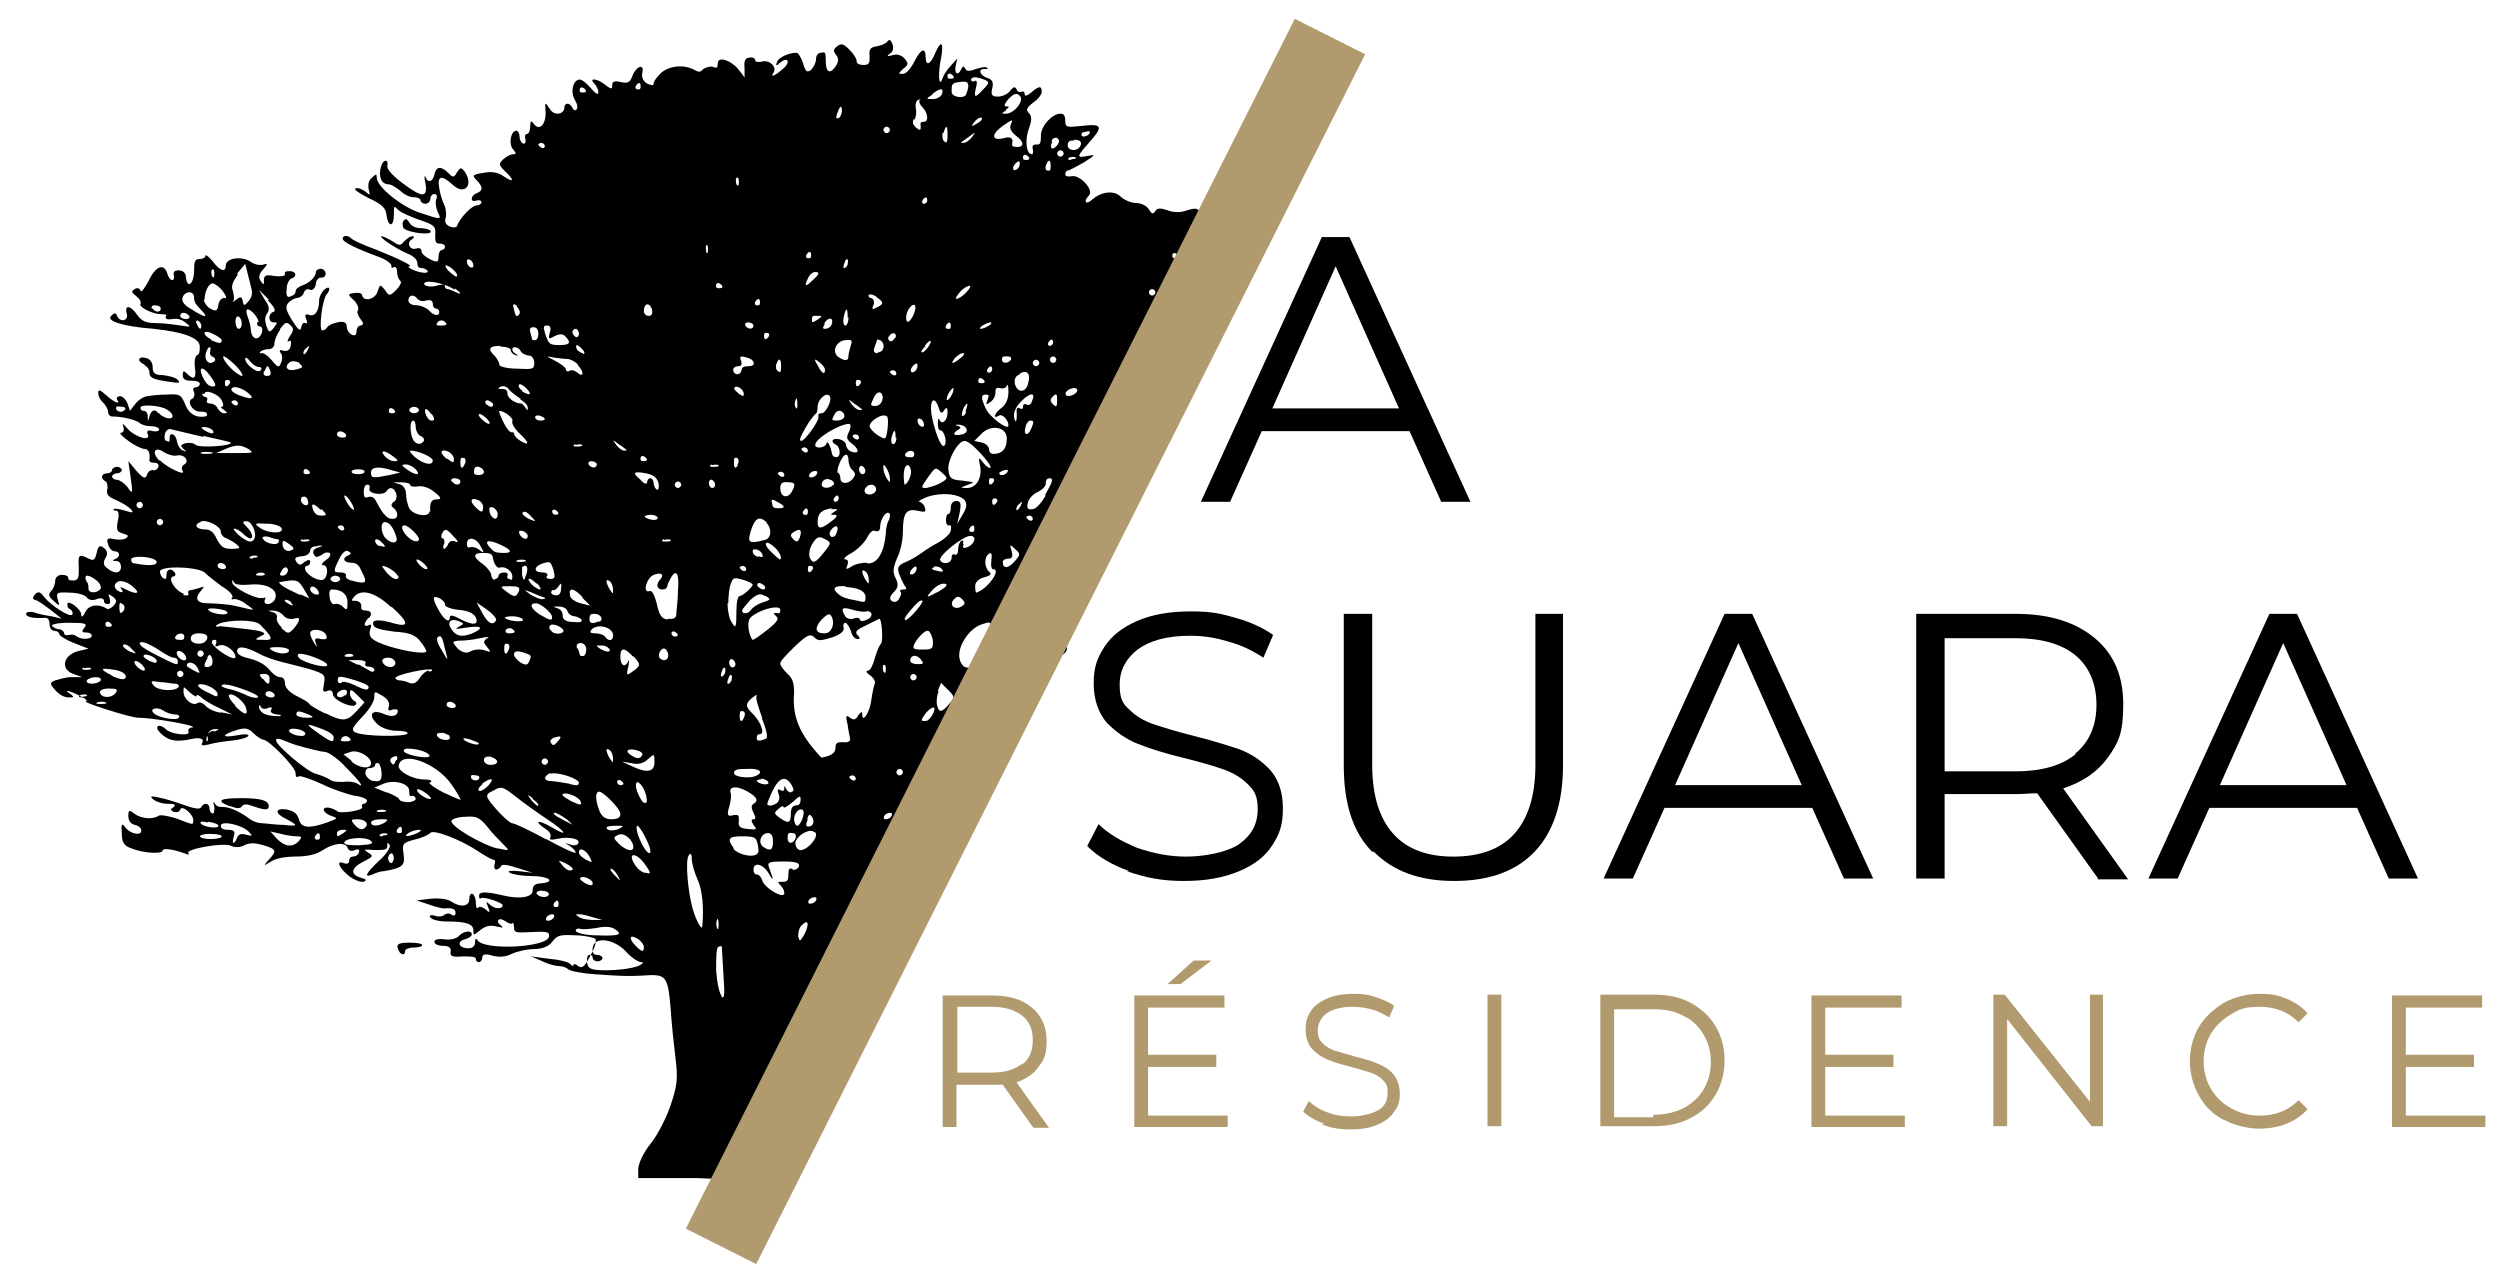 <svg id="Calque_1" xmlns="http://www.w3.org/2000/svg" width="307.9" height="156.9" xmlns:xlink="http://www.w3.org/1999/xlink" version="1.1" viewBox="0 0 307.9 156.9">
  <!-- Generator: Adobe Illustrator 29.8.2, SVG Export Plug-In . SVG Version: 2.1.1 Build 3)  -->
  <defs>
    <style>
      .st0, .st1 {
        fill: none;
      }

      .st1 {
        stroke: #b19a6d;
        stroke-width: 9.7px;
      }

      .st2 {
        clip-path: url(#clippath-2);
      }

      .st3 {
        fill: #b19a6d;
      }

      .st4 {
        clip-path: url(#clippath);
      }
    </style>
    <clipPath id="clippath">
      <rect class="st0" x="2.8" y="4.5" width="195.7" height="141"/>
    </clipPath>
    <clipPath id="clippath-2">
      <rect class="st0" x="-25.9" y="-92.7" width="375" height="375"/>
    </clipPath>
  </defs>
  <g class="st4">
    <path d="M53.1,28.5c-.1-.2-.7-.4-1.3-.4s-1.2-.3-1.4-.7c-.3-.5-.5-.5-.7-.2-.2.3-.1.7,0,.9.6.6,3.6.9,3.3.4Z"/>
    <path d="M49.9,117.1c0-.2.5-.4,1-.4s1.1-.1,1.1-.3-.7-.3-1.6-.3c-1.3,0-1.6.2-1.4.7.2.8.9,1,.9.3Z"/>
    <path d="M17.8,45c.3.1.6.5.6.8,0,.7.3.9,2.3,1.2,1.3.2,1.6.2,1.2-.2-.2-.3-1.1-.5-1.8-.6-1.1,0-1.3-.3-1.3-1,0-.5-.3-1-.8-1.1-1-.3-1.2.4-.2.8Z"/>
    <path d="M28.4,99.3c.8.3,1.2.3,1.4,0,.2-.3.6-.3,1.4,0,1.4.5,1.9.5,1.9,0h0c0-.7-.9-1-3.4-1-2.6,0-3.2.3-1.4,1Z"/>
    <path d="M144.7,45.6c0-.5-.1-1.1-.1-1.6-.3-6.6,2.5-12.7,7-17.2-.5-.2-.9-.2-1,.2-.1.4-.4.3-.9,0-.4-.3-.8-.5-1-.3-.1.1-.5,0-.8-.5-.4-.6-.7-.6-1.7-.3-.8.3-1.6.3-2.4,0-.9-.3-1.3-.3-1.5.1-.3.4-.4.4-.8-.2-.2-.4-.9-.8-1.6-.8-.6,0-1.5-.4-1.9-.8-.8-.8-2.4-.6-3.5.4-.8.7-1.1.2-.4-.5.7-.7-1.1-2.6-2.1-2.4-.5.1-.8,0-.8-.2s.1-.5.3-.5,1.1-.5,2-1c1.4-.9,1.5-1,.5-.8-1.5.3-1.4.1.1-1.6,1.8-2,1.7-2.4-.8-2.1-1.9.2-2.1.2-2.1-.6s-.3-.9-.6-.9c-1,0-2.4,1.5-2.4,2.7s-.2,1.1-.6,1.1-.5.2-.4.6c.1.3,0,.6-.1.6-.7,0-.9-1.7-.4-3.1.4-1.1.4-1.6,0-2-.4-.4-.2-.7.6-1.3.6-.4,1-1,1-1.3,0-.8-.4-.7-1.3.1-.5.4-.8.5-.8.2s-.2-.4-.4-.3c-.2.1-.5,0-.6-.3-.2-.4-.4-.3-.8.2-.3.4-1,.7-1.5.7-.7,0-.9-.2-.7-1,.2-.8,0-1.1-.6-1.3-.9-.3-1.2-1.1-.4-1.1s.4,0,.3-.2c-.1-.1-.7,0-1.3.2-.8.3-1.1.3-1.3,0-.2-.4-.3-.4-.5,0-.4.9-.9.6-.7-.4l.2-.9-.8.9c-.5.5-.9,1.2-1,1.5-.4,1.2-.6,0-.3-1.9.5-2.4.2-3-.6-1.2-.6,1.5-1.2,1.7-1.2.5s-.6-1-1.4.6c-.4.8-1,1.5-1.4,1.5-.6,0-.6,0,0-.6.7-.5.7-.7.2-1.3-.4-.4-.9-.6-1.5-.4-.7.2-.7.1-.3-.2.4-.2.5-.7.3-1.2-.2-.5-.4-.6-.6-.3-.2.3-.8.5-1.3.6-.8.1-1,.4-.9,1.2,0,.8,0,1.1-.7,1.1s-.9-.2-.9-.5-.4-.9-.9-1.4c-.7-.7-1-.8-1.5-.4-.5.4-.5.6-.1,1.1.3.4.3.8-.1,1.4-.7,1-1.2.7-1.2-.7s-.2-1-.6-1-.6.4-.6.8-.3,1-.6,1.3c-.5.4-.7.2-1-.8-.2-.7-.6-1.3-.8-1.3-1,0-2.2.6-2.4,1.1-.2.5-.1.6.4.1,1-.8,1.3,0,.3.8-1,.9-1.6,1.1-1.1.4.4-.7-.6-1.6-1.5-1.3-.5.1-.8,0-.8-.2s-.3-.4-.7-.3c-.5,0-.7.4-.6,1.3v1.2c.1,0-.8-1.1-.8-1.1-.9-1.1-2.5-1.6-2.5-.7s-.4.4-.8.4-.9.2-1.1.4c-.2.3-.5.3-1,0-1.3-.7-3.1-.5-4.1.4-.5.5-.9,1-.9,1.3s-.3.2-.8,0c-.5-.3-.7-.8-.6-1.3.3-1.2-.7-.9-1.2.3-.3.9-.6,1-1.5.8-.8-.2-1,0-1,.4s0,.6-.8,0c-.9-.8-2.2-1-1.4-.2.3.3.5.8.5,1.1s-.3.2-.9-.5c-.5-.6-1.1-1.1-1.4-1.1-.8,0-1.2,1.5-.6,2.5.3.5.4,1,.2,1.2-.2.2-.4,0-.5-.2-.3-.7-1-.7-1,0s-1.2,1.1-1.8.1c-.6-.9-.6-.9-.5.5,0,1.5-.8,2.3-1.5,1.3-.3-.4-.4-.3-.4.4,0,.5-.2.9-.4.9s-.3.3-.2.6c.1.3,0,.6-.2.6s-.5-.4-.5-.8-.2-.8-.4-.8c-.7,0-1,1.7-.4,2.3.4.5.4.6,0,.6s-.8.3-1.2.6c-.6.6-.6.7.2,1.5,1.2,1.1,1.1,1.5-.2.6-.7-.5-1.5-.6-2.5-.4-1.3.2-1.4.3-.8.9.8.8.8,1.3,0,1.6-.3.1-.6.4-.6.7s.3.3.6.2c.3-.1.6,0,.6.2s-.3.4-.6.4c-.6,0-2.1,1.6-2.4,2.5,0,.2-.5.3-.9.1-.5-.2-.7-.6-.5-1.1.1-.5,0-1.2-.2-1.6-.2-.4-.5-1.3-.6-2-.3-1.6.3-1.7,1.7-.4,1.4,1.3,2.6,0,1.4-1.7-.4-.5-.5-.5-.9.1-.4.7-.5.7-1.1.1-.9-.9-1.5-.8-1.7.2-.2.9-.8,1.1-1.1.3-.1-.3-.2,0,0,.8.3,1.8-.4,1.8-2.9-.1-1.2-.9-1.9-1.7-1.8-2.1.1-.3,0-.6-.2-.6-.5,0-.9,1.4-.6,2.2.1.4.5.7.9.7s1,.4,1.5.8c.5.5,1.2.8,1.7.8s.8.2.8.4.3.4.6.4.6-.3.6-.6.2-.6.5-.6.4.3.2.7c-.1.4,0,1,.2,1.5.5,1,.5,1-2.2.1-2.2-.7-5.3-3.2-5.3-4.3,0-.5-.1-.5-.6,0-.4.3-.5.8-.4,1.4.2.8.2.8-.4.3-.4-.3-.9-.5-1.2-.4-.3.1.4.6,1.6,1.2,1.7.8,2.1,1.2,2.2,2.1.2,1.5.9,1.5.9,0s.1-1,.6-.6c.3.3,1.5.8,2.6,1.2,1.8.6,2,.8,1.9,1.8,0,.8,0,1.1.5,1.1s.7.2.7.4-.2.4-.4.4-.4.4-.4.8c0,.7-.1.8-1.1.3-.6-.3-1-.7-1-1s-.3-.4-.6-.3c-.8.3-1.3-.7-.6-1.1.3-.2.4-.4.1-.4-.3,0-.7.3-1,.6-.5.6-.6.6-1.5,0-.5-.3-1.1-.6-1.3-.6-.5,0,1.7,1.5,3.1,2.1.8.3,1.3.8,1.3,1.2,0,.3.1.6.4.6.3,0,.6.1.8.3.2.2,0,.3-.3.3-.8,0-2.4-.7-1.9-.8.6,0-1.2-.9-4.2-2.1-1.4-.5-2.7-1.1-2.9-1.3-.5-.5-1.1-.4-1.1,0s1.6,1.2,4.6,2.3c.8.3,1.4.8,1.4,1,0,.3,0,.4.3.2.2-.1.4.1.4.6s.2.9.4,1.1c.2.1,0,.6-.5,1.1-.8.8-.9.8-1.4,0-.6-.7-.6-.7-.9.2-.3,1-1.7,1.3-1.9.5,0-.3-.5-.4-1-.3-.8.1-.8.2,0,.9.4.4.6.9.5,1.2-.2.2,0,.7.3,1.1.4.5.4.7,0,.8-.3,0-.5.4-.5.8s-.3.5-.6.3c-.3-.1-.6-.6-.6-1s-.3-.7-1.1-.5c-.6.1-1.2.4-1.3.6-.1.2-.4.4-.6.4-.5,0,0-3.8.5-4.4.6-.7.4-1.2-.3-.6-.3.3-.6.9-.6,1.3,0,1.3-.5,2-1.2,1.8-.5-.2-.6,0-.4.5.2.4.1.6-.1.5s-.4,0-.5.5c-.1.6-.4.3-1.1-.8-.8-1.3-.9-1.7-.5-2.2.3-.3.8-.6,1.1-.6s.7-.3.8-.6c.1-.4.5-.6.8-.4.3.1.6-.2.7-.7,0-.5.4-.9.7-.8.3,0,.5-.2.5-.5s-.3-.6-.6-.6-.6.2-.6.4c0,.6-.8,1.4-1.8,1.7-.4.2-.7.4-.7.7s-.3.5-.6.6c-.4.2-.6,0-.5-.9,0-.6.3-1.2.6-1.3.7-.2.6-.9-.2-.9s-.6.2-.6.4-.5.3-1.3.2c-1-.2-1.3-.1-1.3.5,0,.6,0,.7-.4.1-.3-.4-.2-.9.3-1.4.6-.7.6-.8,0-.6-.4.1-1.1,0-1.6-.4-1.1-.7-3-.4-3,.5s-.7.7-1.6-.5c-.5-.6-.9-.9-.9-.7s-.3.4-.7.4c-.6,0-.7.3-.7,1.4,0,1.6-.8,2.4-1,.9,0-.6-.4-.9-.9-.9s-.7.2-.6.6c.1.3,0,.6-.2.6s-.5-.4-.6-.8c-.4-1.3-1.4-1-2.3.9-.5.9-.9,1.5-1,1.2-.1-.3-.4-.4-.7-.2-.5.3-.4.4.2.9.4.3.6.7.5.9-.3.4,1.5,1.3,2.5,1.3s.6.2.6.4.3.3.8.2,1.1,0,1.6.4c.8.6.7.6-.5.4-.7-.1-2.1-.3-3-.3-1.3,0-1.8-.2-2.4-1-.8-1.2-1.6-1.3-1.3-.2.3.9-.8,1.2-1.2.3-.1-.4-.3-.4-.7,0-.7.6,1.3,1.3,5.2,1.6,3.7.4,5.7,1.1,5.7,2.2s-.2.9-.4,1.1-.3.8-.2,1.5c.2,1.3-.1,1.6-1,.7-.4-.4-.5-.3-.5.2s.3.7,1.1.7,1,.2,1,.4-.2.4-.5.4-.4.3-.2.6c.1.3,0,.7-.2.8-.8.3,0,1.6.9,1.6s.9.2.9.4-.5.3-1.1.2c-.7-.1-1.3-.7-1.6-1.5-.5-1.2-.7-1.3-2.2-1.2-.9,0-2,.1-2.4.2-.4,0-1.1.4-1.5.9l-.7.9-.3-.9c-.2-.5-.6-.9-.9-.9s-.5.2-.4.4c.5.7-.3.4-1.3-.5-.8-.7-1-.8-1-.3s.3.9.6,1.2c.3.3.6.8.6,1.1s.2.6.5.6c1.5,0,3.1.5,3.4.8.2.2.8.4,1.4.4s1,.2,1,.4-.4.3-.8.2c-.6-.2-.8,0-.6.4.4.9-1.5.4-2.5-.7-.6-.7-.7-.7-.5-.2.1.4,0,.7-.3.7s.2.5.9,1c.8.6,1.7,1,2,1,.5,0,.7.5.6,1.4,0,.2.2.3.6.3s.6.2.5.5c-.1.3-.4.5-.7.4-.3,0-.6.2-.7.6-.2.5-.4.5-1.3-.5l-1-1.2.3,2.1c.3,2,.2,2-.4,1.1-.4-.5-1-.9-1.3-.9s-.6-.2-.6-.4.3-.4.6-.4.6-.2.6-.4-.3-.4-.6-.4-.6.2-.6.4-.3.4-.6.4c-.7,0-.9.6-.2,1,.2.1.3.6.2,1-.1.6.1.9,1.1,1.3.7.3,1.5.8,1.8,1.1.4.5.3.5-.7.2-.6-.2-1.3-.3-1.4-.2-.1.1,0,.2.3.2s.4.4.2,1.3c-.2,1.1-.1,1.3.6,1.5.7.2.8.3.4.6-.3.2-1,.2-1.5.1-.8-.2-.9,0-.7.6.1.5.5.9.8.9.7,0,.8.7,0,1-.3.1-.3.2.2.2.4,0,.6.3.6.8-.1.8-.9.8-1.8,0-.4-.3-.4-.7-.1-1.2.3-.5.2-.9-.2-1.2-.5-.4-.7-.3-.9.6-.2.9-.4,1-1,.7-1.2-.6-1.3-.5-1.2,1.1,0,1.2,0,1.5-.6,1.6-.4,0-.7,0-.7-.3s-.4-.4-.8-.4-.8.3-.8.7-.2,1-.5,1.3c-.4.4-.3.7.3,1.2.7.7.8.7.5-.2-.2-.8-.1-.9,1.5-.8,1,0,1.9.3,2.1.6.2.3.7.4,1.2.2.5-.2.9-.1.9.2s.2.4.5.4.3-.3.2-.7c-.2-.6-.2-.6.4-.2.5.4.5.6.1,1.1-.3.3-.7.5-.8.4-1.1-.7-2.3-.5-2.7.4-.3.6-.5.7-.5.3,0-.7-1.7-1.9-1.7-1.3s.2.5.4.7c.2.1.3.4.2.6-.3.4-2.6-1.1-3.5-2.2-.4-.6-.7-.7-1.1-.3-.3.4-.3.6,0,.7.3,0,1.1.6,1.9,1.2l1.4,1.1-1.3-.3c-.7-.1-1.7-.3-2.2-.5-.5-.1-.9,0-.9.2,0,.4.9.6,2.4.5.3,0,.5.3.5.8s.3.8.6.8.6.2.6.4.8.7,1.8,1.1l1.8.7-1.3.3c-1.8.5-2.2,2.2-.6,2.8l1.1.4h-1.3c-.7,0-1.6.3-2,.4-.7.3-.7.4,0,1.2.4.5,1.1.9,1.6.9.7,0,.8,0,.3-.4-1-.6-.2-.5,1.1.2.7.3,1,.6.8.7-.7,0,5.4,2,6.4,2,1.8,0,7.5,1,6.7,1.2-.4,0-.6.3-.5.5.4.6-2.1.4-2.8-.3-.4-.4-.9-.5-1-.3-.2.2.2.7.7,1.1.9.7,1.8.8,3.6.4.9-.2,1.5,0,1.2.5-.2.3,0,.4.8.2.6-.2,2-.4,3-.5,1-.1,1.9-.4,1.9-.6s-.7-.2-1.6,0c-1.8.3-1.7-.1.2-.7,1-.3,1.4-.2,2,.4.4.4,1,.8,1.2.8.7,0,4,3.4,4,4.1s.2.5.5.4c.3,0,1.5.4,2.8,1,1.2.6,3,1.2,3.9,1.4.9.1,1.6.4,1.6.6s-.2.4-.4.4-.3.2-.2.4c.3.4-2.8.9-3.1.5-.1-.1-.5-.3-.9-.4-1.1-.2-.9.6.2,1,.9.3.8.3-.5.8-2.3.8-3.2.7-3.5-.4-.2-.7-.6-1-1.5-1.2-1.5-.2-1.5.5,0,1.2,1.5.8,1.4.9-.4.7-1,0-2.2-.2-2.6-.2-.5,0-1.1-.2-1.5-.5-1.2-.9-2.5-1.5-3.3-1.5s-.9-.2-1.1-.5c-.1-.3-.2,0,0,.4,0,.5,0,.9-.2.9s-.4-.3-.4-.6c0-.7-.7-.8-1-.2-.2.3-.7.2-1.4,0-.6-.2-2-.7-3.1-1-1.7-.4-1.9-.4-1.5,0,.3.3,1.1.6,1.8.6.9,0,1.1.1.8.4-.5.3-.4.4,0,.6.4.1.7,0,.8-.3.2-.6,1.6.6,1.6,1.3s0,.6-2.1-.2c-1-.3-2-.5-2.2-.3-.8.5-2.2.3-3-.3-.6-.5-.7-.4-.7.3s.4,1,.8,1.1c.5.1.8.4.8.7,0,.7-1.3.4-1.9-.3-.5-.7-.6-.6-.5.7,0,1.1.3,1.5,1.2,1.8,1.4.6,3.8.7,3.8.3s1.3-.2,2.7.3c.5.2.7.2.5,0-.5-.5,4.4-1.4,5.3-.9.4.2,1.1.2,1.6-.1.6-.3,1.3-.3,2.3,0,1.7.5,1.7.7.7,1.8-.7.8-.7.8.3.2.6-.4,1.9-.6,3-.6,1.3,0,2.4-.2,3.2-.7,1.5-1,2.9-1.1,3.2-.4.1.4.5.5.9.3.5-.2.6,0,.5.3-.1.3-.4.5-.7.5-.3,0-.5.2-.5.5s-.2.5-.7.3c-1-.4-.5.7.8,1.7.6.4,1.3.7,1.7.6.4-.2.3-.3-.4-.5-1.3-.4-1.2-1.2.4-2,1.2-.6,1.2-.7.5-1.1-.6-.4-.5-.4.8-.3,1.2,0,1.6,0,1.6-.5,0-.5,0-.5.3-.1.1.3-.5,1.2-1.3,1.9-1.6,1.5-2,2.2-.8,1.7.4-.2,1-.4,1.4-.4,2.3-.4,2.6-.7,2.4-2.1-.2-1.3-.1-1.4,1.4-1.8.9-.2,1.7-.6,1.9-.8.3-.5,3.7.8,5.8,2.2.9.6,1.8,1.1,2,1.1s.2.3.1.6c-.1.3,0,.6.2.6s.5-.2.6-.4c0-.3.8-.2,2,.2l1.9.6-1.7-.2c-1.2-.1-1.5,0-1.1.2.3.2,1.5.4,2.6.4,2.2,0,3.1.7,1.3.9-.8,0-1.1.3-1.1.8.1.9-1.5,1.2-3.6.7-2.1-.5-3-.5-3,0s.1.4.3.3c.6-.1,2.6.6,2.6.9,0,.5-1,.5-1.6-.1-.4-.4-.5-.4-.2.3.3.7.2.8-.3.3-.4-.3-.8-.4-.9-.2-.2.2-.3-.1-.3-.6s-.2-1-.4-1.1c-.2-.1-.4.1-.4.6,0,1-1.1,1.1-2.3.3-.5-.3-1.5-.4-2.5-.3l-1.7.2,1.5.5c.8.3,1.7.5,1.9.5.8-.1,1.4,0,1.4.5s-.3.4-.6.2-.7,0-.8.1-.6.3-1.1.1c-.6-.2-.8,0-.6.2.2.3,1.1.5,2.1.5,2.3,0,3.2.3,3.2,1.1s.1.5.8,0c.6-.5,1.2-.7,2-.5.8.2,1,.2.6-.1-.3-.2-.5-.5-.3-.7.2-.2.6,0,.9.2s.7.4.8.2c.1-.1.2.1.2.5,0,.7.2.7,2.2.6,2-.1,2.2,0,2.1.6-.3,1.3-8,1.7-8.8.4-.2-.3-.3-.2-.3.3,0,.4-.3.7-.8.7-1.2,0-1.5-.8-.5-1.1.5-.1.9-.4.9-.6,0-.6-1.1-.4-1.6.2-.3.3-1,.5-1.7.4-.8-.1-1.3,0-1.3.3s.5.5,1.1.5,1,.2.9.7c-.1.6.2.7,1.5.6.9,0,1.6,0,1.6.3s.2.4.4.4.4-.3.4-.6.3-.5,1.2-.2c.8.2,1.6.2,2.4-.2.6-.3,1.9-.6,2.7-.6s1.8-.2,2.3-.9c.6-.8,1-.9,2.8-.8,1.2,0,2.3.3,2.5.4.2.2,0,1.1-.6,2.1-.7,1.4-1,1.6-1.5,1.3-.3-.3-.6-.3-.6-.1s-.1.1-.3-.1c-.2-.3-1.4-.6-2.6-.7l-2.3-.3,1.4.6c.8.4,1.7.6,2.1.6s.9.2,1.1.4c.2.2,1.7.5,3.3.6,2.9.2,3.9.3,6.9.1,1.8,0,2.1.4,2.4,4.2.1,1.7.4,4.5.6,6.1.3,2.5.2,3.3-.6,5.7-.5,1.5-1.6,3.7-2.5,4.8s-1.5,2.5-1.5,3.1v1.1h7.2c3.9.2,7.3.1,7.4,0h0c0,0,.4-.1,1-.2.2-3.2,1-6.2,2.5-9,0-.1,0-.3.2-.4.4-.8.7-1.7.7-2,0-.7,1-2.2,3.4-5.2,2.3-3,4.6-7,5.6-10,.7-2.1.7-2.2,2.5-2.3,1,0,1.7-.3,1.5-.5-.1-.2-.4-.4-.6-.5-.2,0-.6,0-.8-.2s-.6,0-.7,0c-.7.1-.3-2,.5-2.4.7-.4,2.6-1.1,3.9-1.4.2-1.3.5-2.6.9-3.8,0,0,0,0,0-.1,0-.2.2-.6.5-1,.7-1.7,1.6-3.4,2.6-4.9.7-7.1,4.9-13.5,10.8-17.5-.3,0-.5-.3-.5-1s.3-1,1.6-1.3c1.6-.3,2.6-.9,2.6-1.5s-.7-.1-1.5.1c-2,.6-2.8,0-1.9-1.5.3-.5,1.1-1.6,1.6-2.5,1.1-1.7,1.8-2.3,3-2,0-.3,0-.5,0-.8-.2-3.7.7-7.2,2.2-10.4,0,0-.2,0-.3,0-.4,0-.5-.2-.4-.4.1-.2.4-.3.7-.2,0,0,.2.1.2.2,1.6-3.2,3.9-5.9,6.6-8.2,1-2.6,2.5-5,4.4-7.1,0-.3,0-.7,0-1,0-.2,0-.5,0-.7ZM132,19.7c-.5,0-.6-.1-.3-.3h0c.3-.1.7-.1.8,0,.1.1-.1.2-.6.2ZM133.8,16.2c.4-.1.5,0,.4.2-.2.4-1,.6-1,.2s.3-.3.7-.4ZM132.3,17.2c.8,0,1.1.4.6,1-.5.5-1.4.3-1.4-.3s.4-.6.8-.6ZM18.7,38c-.1-.2,0-.4.4-.4s.7.2.7.4c0,.5-.7.5-1,0ZM15.3,50.5c-.2.4-1,.2-1-.2s.3-.2.7-.2.5.2.4.4ZM12.4,72.5c-.4.6-1.5.6-1.5,0s-.1-.7-.3-1c-.3-.8.3-.8,1.3,0,.4.3.6.8.5,1ZM25.6,101.2c.7.1,1.3.3,1.3.5,0,.4-1.6.2-2.1-.2h0c-.3-.3,0-.4.8-.2ZM24.6,103.1c-.1-.2.4-.4,1.2-.4s1.5.1,1.5.3c0,.4-2.4.5-2.7,0ZM30.3,102.8c-.6-.2-1,0-1.1.4-.4.9-.7.8-.4-.2h0c.2-.6,0-.8-.7-.8s-.9-.2-.9-.5c0-.7,2.6-.1,3.4.7.6.6.5.6-.3.4ZM36.8,103.6c-.8.8-1.7.7-2.7-.3l-.8-.9,1.3.3c.7.2,1.6.3,2,.3.6,0,.6.1.2.6ZM39,103.4c-.2,0-.3-.2-.2-.4.3-.5.6-.5.6,0s-.2.4-.4.4ZM81.8,66.5h0c.3-.1.7-.1.8,0,.1.1-.1.2-.6.2-.5,0-.6-.1-.3-.3ZM81.1,59.5c.1.5,0,.9-.2.8-.2-.1-.4-.5-.4-.8h0c0-.3-.2-.6-.4-.6s-.4.2-.4.5-.4.2-.8-.3c-1.1-.9-.9-1.1.7-.8.9.2,1.3.5,1.5,1.2ZM81,63.8c0,.2-.4.3-.8.2-.5-.1-.8-.3-.8-.4s.4-.2.8-.2.8.2.8.4ZM78.4,92.4c.5.1.8.4.7.6-.3.5-.6.5-1.4,0h0c-.8-.5-.4-.9.7-.6ZM80.3,38.1c.1.5,0,.8-.4.8s-.6-.3-.6-.6c0-1,.7-1.1,1-.2ZM79.3,56.2c.5.3.5.6,0,.6s-.4-.2-.4-.4.2-.3.4-.2ZM78.3,10.6c.3-.5.6-.5.6,0s-.2.4-.4.4-.3-.2-.2-.4ZM78,80.8c.9,1,.9,1.1.2,1.7-1.1.8-1.1.8-.8-.5h0c.1-.6.1-.9,0-.6-.4.9-1,.6-1-.5s.4-1.3,1.6,0ZM76.2,103.9c-.7-.7-.7-.8,0-1.1.7-.3,1.8.7,1.8,1.5s-1.1.3-1.8-.4ZM78.5,115.6c.5.3.8.8.8,1,0,.7-.2.7-1-.1h0c-.9-.9-.8-1.5.2-.9ZM75.2,107h0c.1-.1.5.2.8.7.5.9.5.9-.2.2-.4-.4-.7-.8-.6-.9ZM74.7,101.9c0-.1.5-.2,1.2-.2,1,0,1,0,.3.4-.8.3-1.5.2-1.5-.2ZM76.4,96.7c-.2,0-.4-.2-.4-.4s.2-.3.4-.2c.5.3.5.6,0,.6ZM76.2,54.7c.5.3.9.7,1,.7,0,0,0,.1-.3.1s-.7-.3-1-.7c-.5-.7-.5-.7.3-.1ZM76.4,100.3c0,.4-.4.6-1.1.6s-1.2-.3-1.5-1.1h0c-.5-1.3-.5-2.3,0-2.3s2.6,2.1,2.6,2.7ZM67.8,95.3c.8-.3,3.5.6,3.5,1.1s-.6.3-1.3.1c-.7-.1-1.7-.3-2.1-.3h0c-1,0-1-.6-.1-1ZM43.9,90.3h0c-.7-.4-.6-.6.7-2,.8-.8,1.5-1.9,1.5-2.4,0-.8,0-.8,1-.2.7.4.9.9.8,1.3-.2.5,0,.6.4.4.4-.1.7,0,.7.1,0,.7-.7.9-1.8.4-1.5-.6-1.9.2-.7,1.3.5.5,1.6.8,2.3.8s1.4.1,1.4.3c0,.5-5.6.4-6.4-.1ZM48.8,93.6c-.3.7-.4.7-.7.2h0c-.1-.2,0-.5.4-.6.4-.2.5,0,.4.4ZM47,95.3c0,.8-.2,1-.9.9-.5,0-1-.5-1.1-.9h0c0-.4.1-.7.5-.7s.7-.2.7-.4.2-.3.4-.2c.2.1.4.7.4,1.3ZM42.8,90.7c.6.4.5.6-.3.6s-.5-.2-.4-.4h0c.1-.2.4-.3.7-.2ZM40.1,87.9h0c-1-.5-1.9-1-2-1.2s-.8-.6-1.6-1c-.8-.4-1.4-1-1.4-1.5s-.2-.8-.6-.8-.9-.4-1.4-1-1.5-1.1-2.4-1.3c-.9-.2-1.5-.5-1.5-.9,0-.7,1-.6,2.7.3.7.4,1.9.8,2.7,1,.8.2,2.4.6,3.5.9,1.9.6,2,.7,1.8,1.8-.2,1-.1,1.1.4.9.4-.2.7,0,.7.4,0,.7,2.4,1.8,2.8,1.3.2-.2,0-.4-.2-.5s-.5-.5-.5-.9c0-.6.2-.5.9.2l.9.9-1,1.1c-1.2,1.3-1.7,1.3-3.9.2ZM36.5,88h0c0-.5.3-.5,1.5,0,.7.3.7.4-.3.4-.6,0-1.2-.2-1.2-.4ZM37.6,90.3c0,.3-.2.4-.9.3-.6-.1-1.1-.4-1.1-.6,0-.5,1.8-.2,2,.3ZM39.7,89.8c.8.3,1.4.7,1.4,1,0,.7-.2.7-1.9-.5-1.7-1.2-1.6-1.3.5-.5ZM33.8,85.5c.1.2,0,.4-.4.4s-.7-.2-.7-.4c0-.5.7-.5,1.1,0ZM32.3,83.6c-.4-.5-.4-.6.2-.6s.7.3.7.6c0,.8-.2.8-.8,0ZM17.2,79.3c0-.5,1.1-.1,2.6.9.6.4,1.3.8,1.6.8s.5.2.5.4c0,.6,0,.6-2.4-.6h0c-1.2-.6-2.2-1.2-2.2-1.4ZM21.6,78.4c.3-.5,1.1-.5,1.1,0s-.3.4-.7.4-.5-.2-.4-.4ZM22.2,80.2c.3.1.6.4.7.7.1.3,0,.5-.4.4-.3-.1-.6-.4-.7-.7-.1-.3,0-.5.4-.4ZM22.6,73.1c-1-.3-2-1.9-1.3-2.1.3,0,.4-.3.2-.5-.4-.6-1-.4-1,.3s-.2.5-.4.4c-.2-.1-.4-.5-.4-.8,0-.8,5-.6,5.6.2.3.3,1.2,1,2,1.6.9.5,1.5,1.2,1.3,1.4-.2.2,0,.3.1.2.2-.1,1,.1,1.6.6,1,.7,1.1.8.3.6-.5-.1-1.6-.4-2.3-.5s-2-.2-2.7-.2c-1.4,0-1.7-.6-.8-1.6.4-.5.4-.5-.2-.3-.4.1-1,.3-1.2.3s-.3.2-.2.4c.1.2-.1.3-.6.2ZM24.8,64.2c.7-.2,2.4.6,2.4,1.3,0,.3.3.7.7.8.4.2,1,.5,1.3.8.5.4.3.5-.7.5s-1.3-.3-1.8-1.2c-.4-.9-.8-1.2-1.5-1.2-1,0-1.4-.6-.5-.9ZM24.8,55.7h0c.4-.1,1,0,1.3,0,.3.1,0,.2-.7.2-.7,0-.9-.1-.5-.2ZM28,55.2c1-.4,1.6-.4,2.2-.1.5.2.8.5.8.6s-1,.1-2.2.1h-2.2l1.4-.6h0ZM32.9,64.5c.9,0,1.7.3,1.8.6.2.7-1.7.6-2.7-.1-.7-.5-.7-.6.8-.5ZM32.6,45.7h0c.3-.8.4-.8.7,0,.1.4,0,.6-.4.6s-.5-.2-.4-.6ZM38.9,79.2c.2.6.2.6-.2,0-.2-.3-.5-.9-.5-1.2,0-.7,1.8-.5,2,.3.1.4,0,.5-.7.4-.7-.2-.8,0-.6.5ZM38.8,73.2c-.3-.1-.6-.4-.6-.6,0-.6.7-.4,1,.2.2.4,0,.5-.4.4ZM40.3,81.9c0,.4-1.9,0-3.1-.6h0c-.4-.2-.6-.5-.5-.7.3-.4,3.6.8,3.6,1.3ZM34.7,77.3c-.4-.4-.7-.9-.6-1.2s-.1-.6-.5-.7c-.7-.2-.7-.2,0-.2.4,0,1,.2,1.3.6s.9.5,1.3.4c.9-.3.8.2,0,1.2-.7.7-.7.7-1.5,0ZM35.6,80.1c0,.5-1.3.5-2.1,0-.5-.3-.3-.4.7-.4.8,0,1.4.2,1.4.4ZM32.4,73.6c-.6.4-3.9-1.3-3.8-1.9,0-.3,0-.4.2,0,.1.3.9.4,2,.3,2-.2,3.5.6,3.1,1.7-.1.4-.6.7-.9.7s-.5-.2-.4-.5c.2-.3.1-.4-.2-.2ZM28.8,65.1c.3,0,.8.3,1.1.6.3.3.7.6.9.6.5,0,.2-.8-.4-1.4-.6-.6-.6-.7,0-.7s1.3,1.5.9,2.2c-.3.5-.8.4-1.9-.5h0c-.5-.5-.8-.8-.5-.8ZM32.6,70.7c.1.1-.1.2-.6.2-.5,0-.6-.1-.3-.3.3-.1.7-.1.8,0ZM32.3,66.3c0-.2.3-.3.7-.2.4.1.8.3,1.1.3s.3.2.2.4c-.3.5-1.9,0-1.9-.5ZM31.2,68.8c-.5,0-.6-.1-.3-.3.3-.1.7-.1.8,0,.1.1-.1.2-.6.2ZM35.8,74.2c.4.4.4.5-.2.2-.4-.2-.6-.4-.5-.5h0c.1-.1.5,0,.8.3ZM37,73.3c-.6-.3-1.5-.7-2-1s-.7-.6-.6-.6c2.2-.4,2.3-.3,3,.8l.7,1.2-1.1-.5ZM36,67.7c-.6.4-1.2,0-1.2-.7h0c0-.5.1-.5.8,0,.6.4.7.6.3.8ZM35.3,69.9c.4.3,0,1-.5,1s-.3-.3-.1-.6c.1-.3.4-.5.6-.4ZM32.1,45.6c-.3.5-1.9-.7-1.9-1.4,0-.3.3-.1.6.3s.8.7,1.1.7.4.2.2.4ZM30.3,48.2c1.1.8.9,1.1-.5.6-.7-.2-1.3-.6-1.3-.8,0-.5.9-.4,1.8.2ZM28.9,49.3c.2,0,.4.2.4.4s-.2.3-.4.2c-.2-.1-.4-.3-.4-.4s.2-.2.4-.2ZM27.5,70.1c-.4,0-.7-.2-.7-.4,0-.5.7-.5,1,0,.1.2,0,.4-.4.4ZM23.5,78.6c0-.4.4-.6,1-.6,1,0,1.3.4.8,1-.5.5-1.8.3-1.8-.3ZM25.1,80.5c0,.2-.2.4-.4.4s-.4-.2-.4-.4.2-.4.4-.4.4.2.4.4ZM25.5,81c.3-.5.4-.4.6,0,.1.3.1.7,0,.9-.4.4-1,.3-.9,0,0-.2.2-.6.4-.9ZM25.6,75.1c0-.2.6-.2,1.3-.1.7.1,1.2.3,1.1.5-.2.4-2.3,0-2.3-.4ZM24.3,82.2c.4.8.4.8-.4.4-.5-.3-.9-.5-.9-.6,0-.6.9-.5,1.3.2ZM24.5,84.3h0c.7-.2,2.3.6,2.3,1.2s-.6,0-1.4-.3c-.8-.4-1.2-.8-.9-.9ZM26.1,79.3c0-.3,0-.5.3-.5s.3.2.2.5c-.2.3,0,.4.4.2.7-.3,2,.7,2,1.4s-2.6-1-2.8-1.6ZM27,77.2q-.8,0,0-.4c1.3-.5,4.4-.5,5,.1,1.7,1.7,1.7,2,.4,1.9-1,0-1.1,0-.4-.4h0c.7-.3.7-.4.2-.6-.6-.2-1.5-.3-5.3-.7ZM47.5,66.3c-.6-.6-.7-2-.1-2s1.1.8,1.4,1.8c.3.8-.5,1-1.3.2ZM49.1,70.9c0,.7-.7.5-1.5-.4-.4-.5-.6-.8-.5-.8.6,0,1.9.9,1.9,1.3ZM46.8,67.3c-.3-.1-.6-.4-.6-.7s.3-.2.6,0c.8.7.8.9,0,.6ZM48.2,74.7c2.1,1.9,2.3,2.6.4,2.1-2-.6-2.9-.5-2.6.2.1.4,1.1.6,2.6.8,1.8.1,2.5.4,3.1,1.1.4.5.8,1.1.8,1.3,0,.4-2.3.1-4.6-.6h0c-2.1-.7-2.6-1.1-2.3-2.1.2-.5.1-.7-.2-.5-.3.2-.5,0-.5-.1s.2-.5.4-.7c.6-.4.5-1-.2-1s-.6-.3-.6-.6-.3-.6-.7-.6c-.6,0-.6,0-.1-.6.9-.9,2.6-.4,4.5,1.4ZM50.2,66.1c-.7-.7-.9-1.4-.4-1.4s1.8,1.3,1.8,1.7-.7.4-1.4-.3ZM52.3,69.5c.3.3.5.6.2.6s-.6-.3-.9-.6h0c-.7-.8-.1-.8.7,0ZM48.7,81.6c0,.8-1.3.7-1.6-.1-.1-.3.2-.5.7-.5s.9.3.9.7ZM42.1,84.1c-.3.1-.5,0-.5-.3,0-.6.2-.6,2.2,0,.9.3,1.6.6,1.6.8,0,.5-.5.4-1.7-.2h0c-.6-.3-1.3-.5-1.6-.4ZM42.5,85.6c-.4.4-1,.3-1,0s.3-.5.6-.6c.6-.2.9.2.4.7ZM44.1,81.9h0s-1.2-.6-1.2-.6h1.2c.7,0,1.1.2.9.4-.1.2,0,.4.4.4s.7.2.7.4-.2.3-.4.2c-.2-.1-.9-.5-1.6-.9ZM43.5,80.7c.1.1-.1.2-.6.2-.5,0-.6-.1-.3-.3.3-.1.7-.1.8,0ZM42.2,74.7c-.3-.3-.8-.4-1-.3-.2.1-.5-.2-.6-.8-.1-.7,0-1,.3-1,1.2,0,1.9.6,1.9,1.6s-.1,1-.6.5ZM50.2,92.2c1.3,0,2.7.5,2.7.9s-2.6,0-3.1-.5c-.2-.2,0-.4.4-.4ZM52.8,82.6c-.3,0-.8.4-1.1.9-.4.6-.8.8-1.3.6-.4-.2-.9-.3-1.2-.3h0c-.3,0-.5-.2-.5-.3,0-.4,4.2-1.3,4.5-1,.1.1,0,.2-.4.2ZM52.9,62.9c.1.9-2,.6-2.5-.3-.2-.4-.4-1.3-.4-1.8s-.3-1.1-.9-1.2c-.8-.2-.8-.2.2-.2.6,0,1.2.1,1.2.3s.4.3,1,.2c.6-.1,1.4.2,2,.7.9.7.9.9.3.9-.7,0-.9.4-.8,1.6ZM50.6,55.5c.9,0,2.7.8,2.7,1.2,0,.7-1.1.5-2.2-.4-.5-.5-.8-.8-.5-.8ZM50.9,51.8c.2,0,.3.4.3.8s.3,1,.6,1.1c.3.1.5.4.4.6-.3.5-.9.5-1.3-.1-.4-.7-.5-2.4,0-2.4ZM53.2,51c.3.5.4.8,0,.8s-.5-.3-.7-.6h0c-.4-1,0-1.1.6-.2ZM54.6,39.5c.6.4.5.6-.3.6s-.5-.2-.4-.4h0c.1-.2.4-.3.7-.2ZM54.5,66.3c-.2,0-.2-.4,0-.7.3-.5.5-.5,1.3.4.7.7.7.9.3.7-.4-.2-.8,0-.9.3-.1.3-.4.6-.5.6s-.2-.3,0-.6c.1-.3,0-.7-.2-.7ZM55.6,59.3c-.1-.2,0-.4.4-.4s.7.2.7.4c0,.5-.7.5-1,0ZM55,56.5c-.5-.4-.7-.8-.6-.9.4-.4,1.5.3,1.5.9s-.1.5-.8,0ZM53.4,73.6c.3-.3,1.5.4,1.4.9,0,.2.7.5,1.6.6,1.5.1,2.3.6,2.3,1.4,0,.5-.8.4-2.1-.3-.7-.4-1.2-.5-1.2-.2,0,.8-.7.4-1.4-.9-.4-.7-.7-1.4-.5-1.5ZM57.4,77.3c1.9-.3,2.3,0,.8.7-1.3.5-2,.4-2.6-.5-.6-.9-.1-1.4.9-1,.7.3.7.3,0,.7-.6.3-.3.3.9.1ZM58.7,74.2l1.3.9c.7.5,1.2,1.1,1.1,1.3-.4.7-1,.4-1.7-.9l-.7-1.3ZM55,81.1l-.7-1.2c-.4-.6-.6-1.3-.4-1.4.4-.4.6,0,.9,1.4l.3,1.2ZM54.4,90.2c.4.1.7.3.8.3s.2.2.2.4-.4.3-.8.2c-.5-.1-.8-.4-.8-.6h0c0-.2.3-.3.7-.2ZM55,86.8c0-.5.7-.5,1.1,0,.1.2,0,.4-.4.4s-.7-.2-.7-.4ZM55.8,79.2h0c0-.2.4-.3.9-.3.5,0,1.6-.1,2.4-.3,1-.2,1.3-.2.9,0-.5.4-.5.5,0,1.1.5.6.5.7-.3.4-.5-.2-1.3-.1-1.7.1-.5.3-.9.2-1.5-.2-.4-.4-.7-.8-.7-1ZM58.5,91.3c.6.2.6.4.2.4-.3,0-.9-.2-1.3-.4h0c-.8-.5-.1-.5,1.1,0ZM58.6,95.5c.4,0,.5.2.4.4-.2.4-1,.2-1-.2s.3-.2.7-.2ZM59.4,96.5h0c1.1-.8,1.6-.7.7.3-.4.4-.9.7-1.1.6-.2-.1,0-.5.4-.8ZM60.4,94.2c-.5,0-.8-.3-.8-.6s.3-.5.8-.4c1.1.3,1.1,1,0,1ZM60.9,71.4c-.2,0-.4-.3-.4-.6s-.5-.9-1-1.3c-1.3-.9-1.3-1.4,0-1.4s1.1.3,1.3,1c.2.6.5.9.8.8.6-.2,1.5.4,1.5,1.1s-.2.3-.4.3-.3-.2-.2-.4h0c.1-.2,0-.4-.4-.4s-.7.2-.7.4-.2.4-.4.4ZM61.2,66.9c1.7.7,2.1,1.2.9,1.2s-1.3-.2-1.6-.5c-.9-.9-.6-1.2.7-.7ZM60.7,62.5c.3.1.6.5.6.8,0,.9-.7.7-1-.2-.1-.6,0-.7.4-.6ZM71.7,73.6l1,1-1.2-.3c-.7-.2-1.3-.6-1.3-1-.2-1,.5-.9,1.6.3ZM70.9,54.8c.3-.1.7-.1.8,0,.1.1-.1.2-.6.2-.5,0-.6-.1-.3-.3ZM71.8,43.5c-.2,0-.5-.2-.7-.4-.4-.7,0-.8.6-.1.3.3.4.6.1.6ZM71.1,79.9c-.2-.4,0-.7.4-.7s.7.3.7.8-.2.8-.4.8-.4,0-.4-.2h0c0,0-.1-.5-.3-.8ZM70.7,75.9c.3,0,.7.2.9.4.2.3-.2.4-1,.3-.9,0-1.3-.3-1.3-.8s-.3-.8-.7-.9c-.6-.2-.5-.2.2-.2.5,0,1,.2,1.1.6.1.3.5.6.9.6ZM68.4,90.8c.7-.2.8-.1.4.4-.6.7-.7.7-1,.2h0c-.1-.2.2-.5.6-.6ZM67.8,77.6c-.2-.2-.2-.5,0-.6.3-.3,1.6.3,1.6.7s-1.2.5-1.5,0ZM69.1,72.5c0,.6-.3.9-.7.8-.4,0-.6-.3-.5-.4,0-.2.2-.3.3-.2.1,0,.4-.2.6-.5.3-.5.4-.4.3.3ZM68.4,63.4c-.2,0-.4-.2-.4-.4s.2-.3.4-.2c.5.3.5.6,0,.6ZM68.2,70.4c.2.7.1.9-.4.9s-.6-.2-.4-.4h0c.1-.2-.1-.4-.6-.4-1.1,0-1.1-.7,0-1.1,1-.3,1-.3,1.4.9ZM63,53.2c-.2.1-.6-.4-1-1.2-.4-.8-.6-1.4-.5-1.4.6,0,1.8.9,1.6,1.3-.1.2.2.8.8,1.4,1.3,1.2,1.4,1.7.2,1-.5-.3-.8-.7-.8-.9h0c0-.2-.2-.2-.3-.1ZM64.4,65.4c.3.1.6.4.6.6,0,.6-.7.4-1-.2h0c-.2-.4,0-.5.4-.4ZM63.7,69h0c.3-.1.8-.1,1,0s0,.2-.5.2-.8,0-.5-.2ZM64.4,69.8c.5-.4.7.2.4,1-.3.8-.3.8-.5,0,0-.4,0-.9,0-1ZM65.3,72.9c.5.2,1.1.5,1.5.6.5.2.5.2,0,.3-.4,0-1-.3-1.5-.6-.8-.6-.8-.6,0-.3ZM66.5,51.8c-.3,0-.6-.2-.6-.4s.3-.3.6-.2c.8.3.8.6,0,.6ZM66.1,71.8c.4.4.6.8.4.8s-.7-.3-1-.6c-.8-.9-.3-1,.6-.1ZM65.1,63.9c-.5-.3-.9-.6-.7-.8s.6,0,1,.5c.7.7.7.7-.3.3ZM64.3,48.1c-.3-.2-.5-.5-.4-.7s.5,0,.9.4c.8.8.5,1-.5.4ZM64.1,49.2c.5.3.9.7.9,1,0,.4,0,.4-.3,0-.2-.3-.4-.5-.5-.5-.8,0-1.7-.7-1.7-1.2s-.3-.6-.7-.6c-.5,0-.6,0-.1-.3.3-.1.8,0,1,.4.3.3.9.8,1.4,1.1ZM62.8,72.2c1,0,1.3.1,1.1.6-.3.8-.6.8-1.6,0-.8-.6-.7-.6.5-.6ZM62.7,78c-.4,0-.5-.2-.4-.4.1-.2.4-.3.7-.2.6.4.5.6-.3.6ZM62.7,79.9c-.3.8-.6.8-.6,0s.2-.6.4-.6.3.3.2.6ZM62.2,76.1c-.1-.1.3-.2.9-.2s1.2.2,1.3.4c.2.4-1.9.2-2.2-.2ZM64.3,80.3c1.2.4,1.2.4.9,1.1-.2.5-.4.6-1.1.2-.4-.3-.8-.7-.8-1s.3-.5.9-.3ZM65.6,98.4c.4.3.7.6.7.7,0,.3-.3.1-.9-.6-.5-.7-.5-.7.2-.2ZM66,74.3c.6,0,2,1.2,2,1.7s-.3.4-1.5-.3c-1.1-.7-1.4-1.4-.5-1.4ZM67.1,93.4c.2,0,.4.2.4.4s-.2.4-.4.4-.4-.2-.4-.4.2-.4.4-.4ZM68.3,100.1c.3,0,.9.4,1.5.8.8.7.8.8.2.4-.5-.2-1.1-.6-1.5-.8-.3-.2-.4-.4-.2-.4ZM69.3,97.8c.3-.3,2,.3,2.2.9.2.5,0,.5-1.1,0-.7-.4-1.2-.7-1.1-.8ZM72.6,105.5c.4.8.4.8-.4.4-.5-.3-.9-.6-.9-.9,0-.7.8-.4,1.3.5ZM75.1,92.4c.2.1.4.6.4,1,0,.6,0,.6-.4,0-.2-.3-.4-.8-.4-1,0-.2.2-.2.4,0ZM74.3,80.1c-.5-.2-.8-.5-.8-.6h0c0,0,.4,0,.8,0,.5.1.8.4.8.6s-.4.2-.8,0ZM74.5,78.4h0c-.1-.2-.7-.4-1.2-.4s-.8-.1-.4-.5c.7-.7,2.4-.3,2.6.6.1.8-.5,1-1,.3ZM73,108.8c0,.3-.3.3-.9,0-.5-.3-.8-.6-.6-.7.3-.3,1.5.2,1.5.7ZM71.4,112.6c.3,0,1.1.2,1.7.4l1.1.3h-1.1c-.6,0-1.3-.1-1.7-.3-.6-.4-.6-.4,0-.4ZM75.1,71.6c.2.1.4.6.4,1,0,.6,0,.6-.4,0-.2-.3-.4-.8-.4-1,0-.2.2-.2.4,0ZM73.8,76.5c-.9.4-1.2.3-1.2-.3s.3-.6.6-.6c.8,0,1.2.7.6,1ZM72.8,56.8c.4,0,.7.2.7.4,0,.5-.7.5-1,0h0c-.1-.2,0-.4.4-.4ZM71.8,10.8c.5.3.5.6,0,.6s-.4-.2-.4-.4.2-.3.4-.2ZM70.9,40.5c.2,0,.4.3.4.6s-.2.5-.4.4c-.2-.1-.4-.4-.4-.6s.2-.4.4-.4ZM71.1,44.9c.8.8.9,1.7,0,1-.3-.3-.8-.4-1-.2-.2.1-.4,0-.4-.2s-.6-.7-1.4-1.1c-1-.5-1.1-.6-.3-.4.6.1,1.4.2,1.8.2.4,0,1,.3,1.4.7ZM67.4,40.1c.4,0,.5.3.3.9-.2.8-.1.8.6.4.6-.3,1-.3,1.3,0,.8.8.6,1.1-.7,1.1s-1.3-.2-1.7-1.2h0c-.3-1-.3-1.2.1-1.2ZM66.7,17.6c.2,0,.4.2.4.4s-.2.3-.4.2c-.2-.1-.4-.3-.4-.4s.2-.2.4-.2ZM65.7,40.3c.4,0,.6.3.6.8s-.2.8-.4.8-.4,0-.4-.2-.1-.4-.2-.8c-.1-.4,0-.6.4-.6ZM63.6,37.7c.3.3.5.7.4.9-.3.5-.5.5-.7-.5-.2-.7-.1-.8.4-.4ZM61.7,42.7c.7,0,1.2.2,1.2.4,0,.2.2.5.5.6.5.2.5.1,0-.2-.3-.2-.4-.5-.2-.7.2-.1.7,0,.9.4s.8.6,1.1.6.6.4.6.9c0,.8-.2.8-2.2.7-1.2,0-2.2-.3-2.1-.5h0c0-.2-.2-.6-.5-1-1-.9-.8-1.3.6-1.3ZM60,49.3c.2,0,.5.2.7.4.1.2,0,.4-.2.4s-.5-.2-.7-.4c-.1-.2,0-.4.2-.4ZM59.1,51c.2,0,.6.3.9.6.7.8.1.8-.7,0-.3-.3-.5-.6-.2-.6ZM59,57.5c.8.3.8,1,0,1s-.6-.3-.6-.6.2-.5.6-.4ZM59.5,62.4c0,.8-.2.8-1,0h0c-.7-.7-.5-1.2.4-.8.3.1.6.5.6.8ZM57.9,32c.2.1.4.4.4.7s-.2.3-.4.2c-.2-.1-.4-.4-.4-.7s.2-.3.4-.2ZM59.2,67.3c.5.8.4.9-.2.4-.4-.3-.9-.4-1.1-.3-.2.1-.4,0-.4-.4,0-1,1.2-.8,1.7.3ZM57.1,56.4c.2,0,.3.3.2.6-.3.8-.6.8-.6,0s.2-.6.4-.6ZM54.8,32.7c.3-.2,1.5.8,1.5,1.2s-.4,0-.8-.3c-.5-.4-.7-.8-.6-.9ZM56,35.5c.7.5.9.8.4.6-.5-.2-1-.5-1.3-.5h0c-.2,0-.4-.3-.3-.4,0-.2-.4-.2-1.1,0s-1.3,0-1.4-.1c-.5-.8,2.5-.3,3.7.6ZM51.4,36.8c.2.2.6.4,1.1.2.5-.1.8,0,.8.4s.2.6.4.6.4.2.4.4c0,.6-.7.5-1.3-.2-.3-.3-1-.6-1.5-.6s-1-.2-1-.6c0-.7.7-.8,1.1-.2ZM51,50.1c.3,0,.6.2.6.4s-.3.4-.6.4-.6-.2-.6-.4.3-.4.6-.4ZM50,57.2c.4,0,.9.3,1.2.6.7.8,0,.8-1.1,0h0c-.7-.5-.7-.6-.1-.6ZM48.3,50.3c.5.3.5.6,0,.6s-.4-.2-.4-.4.2-.3.4-.2ZM48.4,56.2c.7.5.7.6.2.6s-.9-.3-1.2-.6c-.7-.8,0-.8,1,0ZM45.7,58.2c0-.7.9-.8,2.5-.3l1.1.3-1.3.3c-2,.4-2.3.4-2.3-.2h0ZM45.3,59.7c.2,0,.3.2.2.5-.2.6,1.7.9,2.1.3.4-.6.9-.5,1.2.3.1.4,0,.9-.3,1-.3.2-.4.5-.1.7.7.5.7,1.4,0,1.4s-.8-.3-1.2-.7c-.3-.4-.7-1.1-.9-1.5-.2-.4-.5-.6-.9-.5-.5.2-.6,0-.6-.6s.2-.9.4-.9ZM44.1,57.8c.5,0,.8.1.8.3s-.4.3-.8.3-.8-.1-.8-.3.4-.3.8-.3ZM43,61.5c.3.4.6,1,.6,1.2s-.3,0-.6-.4c-.3-.4-.6-1-.6-1.2s.3,0,.6.4ZM42.6,53.5c.1.2,0,.4-.4.4s-.7-.2-.7-.4c0-.5.7-.5,1.1,0ZM42.4,65.1c0,.2-.2.3-.4.2-.2-.1-.4-.3-.4-.4s.2-.2.4-.2.4.2.4.4ZM41.8,68.8c.4-.8.8-1.1,1.1-.9.4.2.4.3,0,.5-.8.3-.6.9.3.9s1.1.5,1.4,1.2c.7,1.3.5,1.5-1.3,1-.5-.1-.8-.4-.7-.6.1-.2-.2-.4-.6-.4-1,0-1-.1-.2-1.7ZM41.3,70.9c.3,0,.6.2.6.4s-.3.4-.6.4-.6-.2-.6-.4.3-.4.6-.4ZM39.6,62.7c.7.7.7.8,0,.8s-.8-.3-1-.6c-.4-1,0-1,.9-.1ZM39.1,67.2c.7,0,.8,0,.2.2-.8.2-.9.6-.5,1.1.2.2.5,0,.9-.2.3-.3.7-.3.9-.2.2.2,0,.6-.5.9-.4.3-.6.6-.3.6.7,0,.6,1.5,0,1.8-.6.2-1.9-.5-2.2-1.2h0c-.1-.3,0-.5.2-.5s.4-.2.4-.5-.2-.3-.7,0c-.5.5-.7.4-1,0-.3-.5-.1-.6.7-.7.6,0,1-.4,1-.7s.4-.6.9-.5ZM37.3,66.5c.3-.1.7-.1.8,0,.1.1-.1.2-.6.2-.5,0-.6-.1-.3-.3ZM37.7,42.9c.4-.4.5-.4.2.2-.2.4-.4.6-.5.5s0-.5.3-.7ZM37.8,57.8c.5.3.5.6,0,.6s-.4-.2-.4-.4.2-.3.4-.2ZM37.3,61.2c.2-.1.5,0,.6.4.3.7-.4.9-.8.2h0c-.1-.2,0-.5.1-.6ZM36.9,44.8c.5.4.4.5-.4.7-1.1.3-1.6-.3-.8-.9.3-.2.8-.1,1.2.1ZM34.5,40.5c.6-.8.8-.9,1.2-.5.5.4.5.7,0,1.4-.3.5-.4.8-.1.6.2-.1.3,0,.2.6-.1.5-.4.7-.9.6-.4-.2-.6,0-.3.3.2.3.2.8,0,1.2-.2.6-.4.6-1.1-.3-.5-.6-1.1-1-1.3-.9h0c-.3,0-.3,0-.1-.2.2-.2.7-.3,1-.3.4,0,.7-.3.7-.7,0-.4.3-1.1.7-1.7ZM33,37c.8.8,1,1.3.7,1.4-.7.2-.7,1.3,0,1.3s.3.2,0,.7c-.5.6-.6.6-.9-.3-.2-.6-.2-1.1.1-1.5h0c.3-.4.3-.9-.3-1.7l-.7-1.2,1.2,1.2ZM31.7,39.7c-.1.2,0,.5.3.5.3,0,.4.5.2.9-.4.9-1.2.7-1.3-.4,0-.4-.2-1.2-.4-1.7-.2-.5-.2-.9,0-.9.5,0,1.5,1.3,1.3,1.6ZM29.2,33.7l1-1.2.3,1.2c.2.7.4,1.6.5,2,.1.4,0,1-.4,1.4-.5.6-.6.6-.7,0-.1-.6-.3-.6-.8-.2h0c-.4.3-.6.4-.4.2.2-.2.1-.7,0-1.2-.3-.7,0-1.2.6-2.1ZM29.4,40.5c-.2,0-.4-.4-.4-.9s.2-.7.4-.6c.5.3.5,1.5,0,1.5ZM29,45c.7.7,1,1.3.8,1.3s-1-.5-1.5-1.1c-.6-.6-.9-1.2-.8-1.3.1-.1.8.4,1.5,1.1ZM28.3,47.2c-.3.5-.6.5-.6,0s.2-.4.4-.4.3.2.2.4ZM26.2,33.2c.1-.1.2.1.2.5,0,.5-.1.6-.3.3-.1-.3-.1-.7,0-.8ZM25.2,36.9c0-1,.5-2,1-2,.2,0,.8.4,1.2.9.5.7.6,1,.2.9-.3,0-.6.3-.7.8-.1.8-.3.9-1,.5-.4-.2-.8-.8-.8-1.1h0ZM26,43.9c.3,0,.5.2.5.4s-.3.4-.6.4-.6-.4-.6-.8h0c0-.4.2-.9.4-1.1.2-.1.3,0,.2.4-.1.4,0,.6.2.6ZM26,41.8h0c-1.2-.6-1-1.3.2-.7.6.3,1.1.6,1.1.8,0,.5-.3.4-1.3,0ZM22.9,39.3c-.4,0-.7-.2-.7-.4,0-.5.7-.5,1.1,0,.1.2,0,.4-.4.4ZM22.5,36.6c.3-.8,1.4-.8,1.4,0s.4,1,.8,1.5c1.1,1.1.6,1.1-1.1,0-.9-.5-1.3-1-1.1-1.5ZM24.2,39.9c-.1-.4,0-.5.2-.4.2.1.4.4.4.6,0,.6-.3.5-.6-.3ZM25.9,46.3c.7,1,.8,1.3.3,1.3s-.8-.4-1.1-.9h0c-.8-1.5-.2-1.8.8-.4ZM25.2,48.5c0-.6,1.7,0,2.1.8.2.4.3.8,0,.8-.2,0,0,.2.3.4.4.3.5.4,0,.4-.3,0-.6-.3-.8-.6h0c-.1-.3-.5-.6-.9-.6s-.5-.2-.4-.4c.1-.2,0-.4-.2-.4s-.4-.2-.4-.4ZM25.2,52.6c.4,0,.8.2,1,.4.3.5-.2.5-1,0h0c-.5-.3-.5-.4,0-.4ZM25.1,53.7c1.7.4,3.2.7,3.3.8.4.4-3.7.7-4.3.3-.3-.3-.9-.3-1.3-.2-.6.2-.6.3-.2.7.4.3.4.4,0,.2-.3,0-.7-.6-.8-1.1h0c-.1-.9-.9-1.3-.9-.5s-.2.4-.4.4-.3-.4-.2-.8c.1-.5.5-.8.9-.6.4.1,2.1.5,3.8.9ZM19.5,50.9c-.4-.6-.9-.4-1.1.4-.2.7-.2.7-.2,0,0-.4-.2-.7-.5-.7s-.4-.2-.4-.4c0-.4,2-.3,3,.1,1.1.5,1.3,1.4.3,1.2-.4-.1-.9-.4-1-.6ZM19.6,56.7c-1-1-.5-1.8.6-1,.5.3,1.2.5,1.6.4.9-.2,1.6.7.9,1.1-.3.2-.4.5-.2.8.4.7-1.9-.4-2.8-1.3ZM19.7,63.9c.2,0,.4.2.4.4s-.2.4-.4.4-.4-.2-.4-.4.2-.4.4-.4ZM17.2,61.8c.2,0,.4.2.4.4s-.2.4-.4.4-.4-.2-.4-.4.2-.4.4-.4ZM16.1,68.9c.3-.6,3.1-.3,3.2.3,0,.3-.4.4-.9.4s-1.3-.1-1.7-.2c-.4,0-.6-.2-.5-.5ZM14.5,71.6c.4-.1,1.1,0,1.8.6,1.1.9.6,1.1-.8.4-.7-.4-.8-.3-.5,0,.2.3.1.4-.2.3-.8-.3-.9-1-.2-1.3ZM15.3,75.1c-.4.6-.6.5-.6-.3s.2-.5.4-.4c.2.1.3.4.2.6ZM13.4,76.6c.5.3.5.6,0,.6s-.4-.2-.4-.4.2-.3.4-.2ZM9.4,78.4c-.1-.2-.5-.3-.9-.2-.3.1-.6,0-.6-.2s-.3-.5-.6-.5-.7-.2-.9-.4c-.1-.2.7-.4,2.1-.4,2,0,2.3.1,1.9.6-.4.5-.3.6.2.6s.7.2.7.4c0,.5-1.5.5-1.9,0ZM10.4,82.3h0c.3-.1.7-.1.8,0,.1.1-.1.2-.6.2-.5,0-.6-.1-.3-.3ZM10.2,85.9c-.5,0-.6-.1-.3-.3.3-.1.7-.1.8,0,.1.1-.1.2-.6.2ZM10.7,83.8c.1-.2.6-.4,1.1-.4s.7.2.6.4c-.1.2-.6.4-1.1.4s-.7-.2-.6-.4ZM12.5,86.7c-.6,0-.8,0-.5-.2.3-.1.8-.1,1,0,.3.1,0,.2-.5.2ZM14.2,85.4c-.5.6-1.7.6-1.9-.1,0-.3.4-.5,1.1-.5,1,0,1.2.1.8.6ZM13.8,83.2c-1.6-.8-1.5-1,.3-.7.8.1,1.4.5,1.4.8q0,.7-1.6,0ZM15.2,79.4h0c.1-.1.6,0,1,.5.7.7.7.7-.3.3-.5-.3-.9-.6-.7-.8ZM17.7,82.6c-.2,0-.7-.3-.9-.6-.3-.3-.3-.6-.1-.6s.7.3.9.6c.3.3.3.6.1.6ZM17.7,80.7c.3-.3,1.6.3,1.6.7s-.4.2-.9,0c-.5-.3-.8-.5-.7-.6ZM19.6,84c.7,0,1.5.2,1.9.2.4,0,.6.2.5.4-.4.6-2.6.5-3.1-.2-.4-.5-.3-.6.7-.4ZM22,88.4c-.2.4-2.6,0-3.1-.6-.5-.5.4-.8,1.2-.3.4.3,1.1.5,1.5.5s.6.2.4.4ZM22.2,83.4c-.2,0-.4-.2-.4-.4s.2-.4.4-.4.4.2.4.4-.2.4-.4.4ZM26.2,90c-.5.2-.8.5-.7.6.2.4.1.7,0,.7s-.1-.3,0-.7.5-.8.9-.8c.7,0,.7,0,0,.3ZM27.3,87.8c-.8-.1-1.7-.5-2-.9h0c-.3-.3-.7-.5-1-.3-.6.4-1.7-.5-1.7-1.4s.1-.5.8.1c.5.4.8.6.8.4s.3-.1.6.2c.3.3,1.3.9,2.2,1.3l1.6.8-1.5-.3ZM29,86.9c-.6-.6-.9-1.1-.8-1.3.4-.4,1.9.8,2.1,1.6.3,1-.2.9-1.4-.3ZM30.1,85.5h0c-.5-.2-1.2-.5-1.7-.6-1.1-.2-1.5-.6-.7-.6.8,0,3.6,1,4,1.4.4.4-.7.3-1.6-.2ZM31.9,87.2c0-.4.1-.5.2-.2.1.3.5.4.9.2.4-.2.6,0,.4.2-.2.3.1.5.7.6.5,0,.7.2.3.2-.3,0-1.1,0-1.6-.2-.5-.1-.9-.6-.9-.9ZM44,96.5c-.3-.2-1.1-.3-1.7-.2h0c-.7,0-1.4,0-1.7-.3-.3-.2-1-.5-1.7-.7-1-.2-4.9-3.5-4.9-4.1s1.2.2,2.6.6c1.4.4,3,.8,3.4.8.4,0,1.6.8,2.6,1.9,1.8,1.8,2.4,2.7,1.4,2ZM43.3,93.7l-1-.8.9-.3c.9-.3,2.5.6,2.5,1.4s-1.5.6-2.4-.2ZM44,100.9c.9,0,1.5.5,1,1-.4.4-.8.3-1.4-.4-.4-.5-.4-.6.3-.6ZM41.5,102.6h0c0-.2.3-.4.7-.4.6,0,.6,0,.1.4-.8.5-.8.5-.8,0ZM44.3,104.1c-1,0-1.9,0-1.9-.3,0-.6,2.5-.8,3.2-.3.5.4.2.5-1.3.6ZM45.7,101.3c0-.2.5-.4,1.2-.4.9,0,1,0,.5.4-.8.5-1.7.5-1.7,0ZM46.5,99.8c.3-.1.8-.1,1,0s0,.2-.5.2-.8,0-.5-.2ZM47.2,103c-.5,0-.6-.1-.3-.3.3-.1.7-.1.8,0,.1.1-.1.2-.6.2ZM48.2,106.3c-.2,0-.4-.3-.4-.6s.2-.6.4-.6.3.3.3.6-.2.6-.3.6ZM47.6,97.6l-1.5-.6,1.2-.5c1.3-.5,3.1,0,3.1.9s.2.6.4.6.4.2.4.4-.5.4-1,.4-1-.2-1-.3h0c0-.2-.7-.6-1.5-.9ZM49.1,102.6c-.2,0-.3-.2-.2-.4.3-.5.6-.5.6,0s-.2.4-.4.4ZM51.4,102.6c-1.2.5-1.8.5-1.1,0,.3-.2.9-.4,1.3-.4.4,0,.3.1-.2.4ZM52.9,98.4c-.3,0-.8-.3-1.2-.6h0c-.8-.8-.1-.8.9,0,.5.4.6.6.3.6ZM53.1,96.3c.1-.2-.2-.3-.8-.3-1.5,0-3.3-1-3.2-1.7.3-1.9,4.6-.4,6.5,2.3.7,1,1.2,1.9,1.1,1.9s-1-.4-2.1-.9h0c-1-.5-1.8-1.1-1.7-1.2ZM61.3,104.5c-.7-.1-2.4-.9-3.6-1.6h0c-1.2-.7-2.2-1.5-2.1-1.8,0-.2.8-.5,1.7-.5,1.3-.1,1.7,0,2.7,1.2.6.8,1.5,1.7,2,2.2.8.8.8.8-.6.5ZM66.1,110.1c-.1-.2.1-.4.6-.4s.9.2.9.4c0,.5-1.1.5-1.5,0ZM68.2,113c-.1.2-.4.4-.7.4s-.3-.2-.2-.4c.1-.2.4-.4.7-.4s.3.2.2.4ZM68.4,111.7c-.2,0-.3-.2-.2-.4.3-.5.6-.5.6,0s-.2.4-.4.4ZM70.1,107.2c-.2,0-.6-.3-.9-.7h0c-.5-.6-.5-.6.4-.2,1,.5,1.2.9.6.9ZM67.3,103.4c-2-1.1-3.9-2-4.2-2h0c-.5,0-3.1-2.8-3.1-3.3s.4-.5.9-.8c.8-.5,1.1-.4,2.6.8,1,.8,2.7,2,3.9,2.8,2.4,1.6,2.7,2.3.4.9-1.6-.9-2.1-.7-.6.3.5.3.7.7.6,1-.2.3,0,.4.9.2,1.3-.3,2.9,0,2.5.6-.1.2-.6.3-1,.1-.7-.2-.7-.2,0,.2.4.3.7.6.7.8s-1.7-.6-3.7-1.7ZM70.9,114.6h0c0-.2.3-.3.6-.2.3.1,1.2,0,1.9-.1.8-.2,1.6-.2,2.1,0,1.4.8.8,1-1.9.9-1.5,0-2.7-.3-2.7-.6ZM78.5,119c-.8.3-2.5.5-3.8.5-2,0-2.3-.2-2.4-1h0c0-.5,0-.9.3-.9s.4.2.4.4.3.4.6.4.6-.2.6-.4-.3-.4-.7-.4-.6-.3-.5-.9c.2-1.4,2.6-1.1,4.1.5.6.7,1.5,1.3,1.9,1.3.4,0,.1.3-.7.6ZM79.5,107.5c-.4,0-1-.5-1.3-1h0c-1-1.5.1-1.6,1.2-.1.8,1.1.8,1.3.2,1.1ZM78.8,103.4c-.4-.9-.5-1.7-.3-1.7.3,0,1.6,2.4,1.6,3.1s-.7,0-1.3-1.4ZM78.9,96.6c.6.6,1,2.3.6,2.3s-.6-.5-.9-1.1c-.5-1.1-.3-1.9.3-1.2ZM77.9,94.4h0l-1.3-.6,1.2.2c.8.2,1.5,0,2-.5.8-.7.8-.7.8.4s-.8,1.4-2.7.5ZM81.3,81.1c-.4-.4.1-1.4.6-1.2.2.1.4.5.4.8,0,.6-.5.8-1,.4ZM82.2,76.3c-.7-.1-1-.5-1.3-1.9h0c-.3-1.2-.6-1.7-.9-1.6-.9.3-.4-1.6.5-2,1-.4,1.4,0,.7.7-.4.5-.3,1.1.4,1.1s.5-.5.8-1c.8-1.7,1.3-1.2,1.1,1.1,0,1.2-.2,2.5-.2,2.9,0,.5-.3.7-1,.6ZM83.1,78.4c-.2,0-.4-.2-.4-.4s.2-.3.4-.2c.5.3.5.6,0,.6ZM83.5,60.1c-.2,0-.4-.2-.4-.4s.2-.4.4-.4.4.2.4.4-.2.4-.4.4ZM86.5,114c0,.7-.7-.4-1.2-2.1h0c-.6-2.2-.9-5.9-.5-6.5.2-.4.4-.3.4.4,0,.5.3,1.6.7,2.5.6,1.3.8,3.4.6,5.7ZM129.5,17.4c.1-.4.5-.5.7-.4.3.2.3.5,0,.9-.6.7-1,.4-.6-.5ZM129.7,42.2c0,.2-.2.4-.4.4s-.3-.2-.2-.4c.3-.5.6-.5.6,0ZM128.8,20.4c.3-.8.6-.8.6,0s-.2.6-.4.6-.3-.3-.2-.6ZM127.6,44.3c.2,0,.4.2.4.4s-.2.4-.4.4-.4-.2-.4-.4.2-.4.4-.4ZM126.4,19.1c.5.3.5.6,0,.6s-.4-.2-.4-.4.2-.3.4-.2ZM125.6,46c.9-.5,1.4,0,1,1.3-.3,1.1-1.3,1.1-1.6,0h0c-.1-.5,0-1,.6-1.2ZM124.8,20.8c-.1-.1,0-.4.3-.7.3-.3.5-.3.5,0,0,.6-.5,1-.8.8ZM123.9,13.5h0c.4-.3.5-.4,0-.4-.3,0-.2-.3.3-.9.7-.7,1-.8,1.4-.4.6.6-.7,2.2-1.7,2.2-.6,0-.6,0,0-.4ZM123.5,15.5c1.2-.8,1.3-.9,1-.2-.2.5,0,.9.6,1.4,1,.7,1.1,1.4.2,1.4s-.6-.3-.6-.7-.3-.6-1-.4c-1.6.4-1.7-.4-.2-1.5ZM124.5,44.3c-.3.5-1.1.5-1.1,0s.3-.4.7-.4.5.2.4.4ZM122.6,48.2c0-.4.2-.5.6-.4.3.1.7,0,.8-.3s.2,0,.2.8c0,.8-.3,1.5-.8,1.9-.9.6-1.2,1.5-.4,1,.4-.3,1.2.5,1.2,1.2,0,.7-2.4-1.1-2.8-2.1-.6-1.3-.6-1.7,0-1.7s.3.3.2.7c-.2.6-.2.6.4.2.4-.3.6-.8.6-1.1ZM120.7,57.3c.3,1.5-.4,2.8-1.6,2.8-.9,0-.9,0,.1-.4h0c.9-.3.9-.3-.6-.5-1.5-.1-1.7-.3-1.8-1.4-.1-1.2,1.2-3.5,2-3.5s3.4,3,3.2,3.3c-.1.1-.5-.1-.9-.6-.6-.8-.6-.7-.4.4ZM117.5,73.8h0c.4-.4.6-.4,1,0,.4.4.4.6-.1.9-.8.5-1.6-.2-.9-.9ZM118.2,84.3c.2-.2.5-.4.7-.4s.2.2,0,.6c-.6.7-1.1.5-.6-.2ZM115.5,85.1l.4-1,.9.9c.8.8.8.9.1,1.7-.9,1.1-1.3,1.1-1.5.1h0c-.1-.4,0-1.2.2-1.7ZM114.9,72.6c.5-.5,1.1-.8,1.5-.7.4.1.1.4-.7.9-1.7.9-1.8.9-.8-.2ZM113.7,80c-.7,0-1.2,0-1.2-.3,0-.6,1.4-2.2,1.8-2,.2,0,.5.6.6,1.2,0,.9,0,1.1-1.1,1.1ZM115,69.8c.3-.1.8,0,1,.3.3.3.1.4-.6.2-.6-.1-.8-.3-.4-.4ZM118.6,67c.1-.4,0-.5-.2-.4-.2.1-.4.6-.4,1.1s-.2.7-.4.6c-.2-.1-.4,0-.4.4,0,.7-1.1.9-1.4.3-.3-.5,2.8-3,3.7-3s.5,1.1-.4,1.4c-.5.2-.6,0-.4-.4ZM119.6,65.5c-.2,0-.3-.2-.2-.4.3-.5.6-.5.6,0s-.2.4-.4.4ZM113.4,51.6c.2.1.4.4.4.7s-.2.3-.4.2c-.2-.1-.4-.4-.4-.7s.2-.3.4-.2ZM112.2,45.7c-.1-.1,0-.4.3-.7.3-.3.5-.3.5,0,0,.6-.5,1-.8.8ZM113.9,42.6c.3-.4.6-.7.7-.6.2.2-.7,1.4-1,1.4s0-.4.4-.8ZM114.2,58.9c1.1-1.5,1-1.4,1.9-.6.7.6.6.7-.3,1.2-.5.3-1.3.5-1.7.6-.7,0-.7,0,.1-1.2ZM115.8,53c.5,0,.9,1.5.5,1.9-.4.4-1.3-2.1-1.6-4h0c-.2-1.7.4-2.2.9-.7.2.7.4.8.7.3.3-.4.4-.3.4.3,0,1-.7,1.6-1,.9-.1-.3-.2-.1-.2.4,0,.5.1.9.3.9ZM116.5,40.1c.3-.5.6-.5.6,0s-.2.4-.4.4-.3-.2-.2-.4ZM116.7,49.3c-.2,0-.1-.4.1-.8s.6-.8.6-.7c.2.2-.4,1.5-.8,1.5ZM117.9,52.5c-.3-.2-.2-.2.2-.2,1.1.1,1.3,1,.4,1.2-1,.2-1.3,0-.6-.5h0c.5-.3.5-.4,0-.6ZM119,50.7c-.1.4-.4.6-.5.5-.1-.1,0-.5.2-1h0c.5-.8.6-.6.2.5ZM117.8,36.8c-.2,0,0-.3.4-.8h0c.4-.5,1-.8,1.2-.8.5,0-1,1.6-1.6,1.6ZM118.6,43.5c.3,0,.1.3-.3.6-1,.8-1.3.8-.7,0,.3-.3.7-.6,1-.6ZM122.2,58.9c.2,0,.3.2.2.4-.3.5-.6.5-.6,0s.2-.4.4-.4ZM122.3,55.9c-.3,0-.5-.3-.5-.6s-.4-.7-.9-.8l-.9-.2.9-.9c1.2-1.2,3.1-.8,3.1.6s-.7,1.9-1.6,1.9ZM120.9,14.5c.1.1,0,.4-.4.6-.9.6-1,.5-.4-.2h0c.3-.3.6-.5.8-.4ZM120.9,46.6c.5.3.5.6,0,.6s-.4-.2-.4-.4.2-.3.4-.2ZM122.2,45.5c0,.2-.2.4-.4.4s-.3-.2-.2-.4c.3-.5.6-.5.6,0ZM122,39.7c.2,0,.1.2-.2.4-.3.2-.8.4-1,.4s-.1-.2.2-.4c.3-.2.8-.4,1-.4ZM120.6,9.6c1.3.4,1.4.5.5,1.4-1,1.1-1.2,1.1-.9-.2h0c.2-.7.1-1-.2-.8-.2.1-.4,0-.4-.2s.4-.4.9-.2ZM119.7,16.9c-.3.4-.8.7-1,.7s-.4,0-.3-.1c0,0,.6-.4,1-.7.8-.6.8-.6.3.1ZM118.2,10.1c1.1-.2,1.3.2.8,1.5-.2.6-1.8.4-1.8-.3,0-.9,0-1.1,1-1.2ZM117.1,9.1c.5.3.5.6,0,.6s-.4-.2-.4-.4.2-.3.4-.2ZM116.2,16.4h0c.3-1.1.5-1,.5.2s-.2,1-.4.8c-.2-.1-.3-.6-.2-1.1ZM114.8,11.6c1-.8,1.5-.8,1.2,0-.1.3-.6.6-1.1.6-.9,0-.9,0,0-.6ZM114.2,24.7c0,.2-.2.4-.4.4s-.3-.2-.2-.4c.3-.5.6-.5.6,0ZM112.6,14.8h0c.2-.3.3-.9.2-1.4s0-1,.3-1.1.4-.1.2,0c-.2.2,0,.6.3.9.7.7.8,1.8.2,1.8s-.4.3-.4.6c0,.5-.1.5-.6.1-.4-.4-.5-.7-.2-1.1ZM112.7,37.7c.1.1,0,.7-.2,1.1-.5,1-.9,1.1-.9.3,0-.8.7-1.8,1.1-1.5ZM111.5,55.9c.3-.5,1.1-.5,1.1,0s-.3.4-.7.4-.5-.2-.4-.4ZM112.2,57.9c.1.6-.4,1.7-.8,1.8,0,0-.1-.5-.1-1.2h0c0-1.3.7-1.7.9-.5ZM110.4,46c0,.2-.2.3-.4.2-.2-.1-.4-.3-.4-.4s.2-.2.4-.2.4.2.4.4ZM110.4,53.9c0,.5-.2.8-.4.8s-.3-.4-.2-.8c.3-1.1.5-1.1.5,0ZM110.2,41.6c-.1.3-.4.5-.6.4-.2-.1-.3-.4-.1-.6.4-.6,1-.4.8.2ZM98.9,63c.3-.5.6-.5.6,0s-.2.4-.4.4-.3-.2-.2-.4h0ZM98.7,55.3c0-.1.2-.2.4-.2s.4.2.4.4-.2.3-.4.2c-.2-.1-.4-.3-.4-.4ZM99.9,69.7c.2,0,.3.2.2.4-.3.5-.6.5-.6,0s.2-.4.4-.4ZM99.7,68.6c-.1-.4,0-1.1.4-1.7.5-.8.8-.9,1.5-.5.8.4.8.5-.1,1.6-1.1,1.4-1.4,1.5-1.8.6ZM99.7,58.4c.1-.2.4-.4.7-.4s.3.2.2.4c-.1.2-.4.4-.7.4s-.3-.2-.2-.4ZM103.2,58.3c-.3-.3.5-2.3,1-2.3.2,0,.3.3.3.7s.2,1,.5,1.2c.4.4.4.6,0,1.1-.6.7-1.5.6-1.5-.1h0c0-.2-.1-.6-.3-.7ZM103.3,61.4c0,.2-.2.4-.4.4s-.3-.2-.2-.4c.3-.5.6-.5.6,0ZM102.6,59.7c-.3.5-1.4.5-1.4,0s.5-.9,1.1-.6c.3.1.5.4.4.6ZM102.4,62.7c.8,0,.9,0,.4.3-.6.4-.6.4,0,.4.4,0,.3.3-.4.8-1.3,1-1.7,1-1.7.1,0-1.1.5-1.5,1.7-1.7ZM101.2,76.3c.7-.7,1-.8,1.2-.4.5.9,0,2.1-.8,2.1s-.9-.2-1-.4c-.1-.2.1-.8.6-1.3ZM102.4,66.1c-.3-.2-.3-.5,0-.9.6-.7,1-.4.6.5-.1.4-.5.5-.7.4ZM104.2,72.3c1.6.1,2.4.5,2.4,1.3s-.3.5-1.4.3c-.8-.1-1.6-.4-1.9-.7h0c-.9-.7-.6-1.1.8-1ZM106.2,70.4c0-.2.2-.2.4,0,.2.1.4.6.4,1,0,.6,0,.6-.4,0-.2-.3-.4-.8-.4-1ZM105,75.1c.7.2,1.5.3,1.7.2s.4,0,.6.2c.1.2,0,.6-.5.8-.4.2-.8.3-.9,0,0-.2-.4-.3-.8-.1-.4.1-.8,0-1-.3-.6-1-.4-1.2.9-.8ZM106.7,69.3c-.6,0-1.4.2-1.7.4-.8.5-.9.5-.6-.2h0c.1-.4,0-.6-.3-.6-.3,0,0-.4.8-.8.8-.5,1.6-1.3,1.9-1.9.3-.6.7-1,1-.8.3.1.6,0,.6-.5,0-.9.7-2,1.1-1.7.2.1.1.5,0,.8-.2.3-.4,1-.4,1.7-.2,2.3-1,3.7-2.2,3.7ZM105.4,54.1c-.2-.1-.4-.3-.4-.4s.2-.2.4-.2.4.2.4.4-.2.3-.4.2ZM109.2,51.2c.2.2.2.9.1,1.7-.2,1.3-.2,1.3-1.2.7-.6-.4-1-.9-1-1.1,0-.7,1.7-1.7,2.1-1.2ZM107.6,49c.3-.6.6-.8.9-.6.5.5.1,1.6-.7,1.6s-.5-.2-.2-1ZM109.2,58.9c-.2-.3-.4-.9-.4-1.2,0-.6,0-.6.4,0,.2.3.4.9.4,1.2,0,.6,0,.6-.4,0ZM109.2,15.6c.2,0,.4.2.4.4s-.2.4-.4.4-.4-.2-.4-.4.2-.4.4-.4ZM108.1,43.5c-.4,0-.6-.2-.4-.7.1-.4.3-.7.3-.9s.2,0,.4,0c.7.4.5,1.5-.3,1.5ZM107.1,36.3c.1-.1.6,0,1,.4.7.5.7.7.2,1-.9.5-1,.5-.7-.2h0c.1-.3,0-.7-.3-.8-.3,0-.4-.3-.3-.4ZM107.9,60.3c0,.3-.4.6-.8.6s-.7-.2-.6-.6c.3-.8,1.4-.8,1.4,0ZM106.2,58.4c-.2,0-.4-.3-.4-.6s.2-.5.4-.4c.5.3.5,1,0,1ZM105.8,46.8c.2,0,.3.2.2.4-.3.5-.6.5-.6,0s.2-.4.4-.4ZM105.2,49.7c.5.3.9.7,1,.7,0,0,0,.1-.3.1s-.7-.3-1-.7c-.5-.7-.5-.7.3-.1ZM104,32.4h0c.1-.4.3-.6.4-.4.1.1,0,.4,0,.6-.4.7-.7.5-.4-.2ZM104.5,39.1c0,.6-.2,1-.4,1s-.3-.5-.2-1c.3-1.3.5-1.3.5,0ZM103.2,13.6h0c.4-.6.4-.6.5-.1,0,.7-.4,1.3-.7,1,0,0,0-.5.3-.9ZM104.1,41.9c.8-.1.9,0,.7.6-.1.4-.3,1-.3,1.3,0,.7-.4.7-1.2.2-.9-.6-.4-1.9.7-2.1ZM102.7,51.2c.3-.7.8-.8,1.2-.3.3.5-.1.9-.9.9s-.4-.3-.3-.6ZM104.6,52.2c.2,0,.2.4,0,.9-.4.8-.4,1,.4,1.6.9.7.8,1.3-.2.9-.3-.1-.6-.5-.6-.8s-.4-.6-.8-.7c-.9-.2-1.2.3-.4.7.5.3.6,1.5,0,1.5s-.5-.5-.7-1.1h0c-.2-.6-.4-.9-.5-.6-.2.6-1.4.7-1.4.2,0-.8,3-2.6,4.2-2.6ZM101.5,39.9c.3-.7,1-.9,1-.3s-.5.9-.9.9-.2-.3,0-.6ZM101.6,45.6c0,.6-.4.4-.9-.6h0c-.5-.8-.4-.9.2-.4.4.3.7.7.7.9ZM100.8,39.3c-.8.5-.8.5-.8,0s.3-.4.7-.4c.6,0,.6,0,.1.4ZM99.3,31.4c.3-.5.6-.5.6,0s-.2.4-.4.4-.3-.2-.2-.4ZM99.5,34.3c.2-.5.6-.8.9-.8.6,0,.5.3-.3,1-.9.9-1.1.8-.6-.2ZM99.2,52.7c.5-.9,1.1-1.6,1.2-1.7.2,0,.3-.5.3-.9,0-.9,1.1-1.9,1.5-1.3.3.5-.5,2.1-1,2.1s-.4.2-.4.5c0,.6-1.7,2.9-2.1,2.9s0-.7.5-1.6ZM98.5,66.2c-.2.6-.4.6-.8.2-.4-.4-.4-.6.1-.9.8-.5,1-.2.7.7ZM98,49.2c.1-.3.2,0,.2.5s0,.8-.2.5-.1-.8,0-1ZM97.1,59.4c.8,0,.9.2.5,1-.5,1.1-1.5.9-1.5-.3h0c0-.6.3-.8,1-.7ZM96.6,58.5c0,.2-.2.3-.4.2-.2-.1-.4-.3-.4-.4s.2-.2.4-.2.4.2.4.4ZM95.6,44.9c.3-.9.6-.8.6.2s-.2.7-.4.6c-.2-.1-.3-.5-.2-.9ZM95.7,61.8c1,.5,1.1.8.2.8s-.7-.3-.8-.6h0c-.2-.5,0-.6.6-.2ZM100.4,102.5c.6.6-1.4,2.7-2.1,2.1-.3-.2-.4-.7-.3-1h0c.4-.9,1.8-1.6,2.3-1.1ZM99.4,100.9c.2-.6.3-.7.6-.3.4.6.1,1.2-.4,1.2s-.3-.4-.1-.9ZM98.2,101.7c-.2,0-.4-.4-.4-.8,0-.8.7-1.5,1.1-1.1.3.3-.3,1.9-.7,1.9ZM98,103.2c-.3.8-1,.8-1,0s.3-.6.6-.6.5.2.4.6ZM98,99.2c-.4,0-.6.4-.6,1,0,1.2-.3,1.3-1.4.5h0c-.7-.5-.7-.6-.1-1.1.3-.3.6-.4.6-.2s.5-.1,1.1-.6c.9-.8,1-.9,1-.3s-.3.7-.6.7ZM97.4,97.6c-.2,0-.5-.2-.6-.5-.2-.4-.2-.4-.2,0,0,.3-.2.4-.5.2-.3-.2-.4,0-.2.5.2.5,0,.9-.2,1.1-.6.4-1.2.4-1.2.1h0c0-.1.3-.9.7-1.7.8-1.6,1.6-1.8,2.3-.6.3.5.3.8,0,.8ZM92,94.7c1.5-.1,2.2.4,1,.9-.8.3-2.6.1-2.6-.4s.7-.5,1.6-.5ZM90.2,82.2c-.2,0-.4-.3-.4-.6s.2-.5.4-.4c.5.3.5,1,0,1ZM93.4,68.6c-.4-.1-.7-.4-.7-.7h0c0-.5,1-.2,1.2.4.1.3,0,.4-.5.2ZM94.2,72.2c.1.2,0,.4-.2.4s-.5-.2-.7-.4c-.1-.2,0-.4.2-.4s.5.2.7.4ZM94.3,73.4c.7.4.6.5-.4.8-.6.2-1.2.6-1.4.9-.3.5-1.1.6-1.1.1,0-.2.5-.7,1-1.3.8-.7,1.2-.9,1.8-.5ZM93.8,88.4c.7,1.7.8,2.5.5,2.6-.8.3-1.1.3-1.1-.1s.2-.5.5-.5c.5-.2-.1-1.7-1.2-2.7-.7-.7-.7-1.1.2-1.8.4-.3.6-.4.5-.2-.2.2.2,1.4.7,2.8ZM91.7,88.2c-.3.8-.6.8-.6,0s.2-.6.4-.6.3.3.2.6ZM93.7,95.9c.4,0,.8.2.9.4.3.4-.8.4-1.3,0-.2-.2,0-.3.4-.3ZM94.6,102.6c.4,0,.6.4.6,1,0,1.1-.3,1.3-1.2.7-.7-.5-.3-1.7.6-1.7ZM95.6,75.9c.4.3.1.7-1,1.6-.9.7-1.7,1.3-1.9,1.3-.1,0-.4-.6-.5-1.3h0c-.1-1,0-1.4.7-1.8,1.2-.8,3.2-1.2,3.2-.6s-.2.4-.5.4c-.4,0-.4,0,0,.4ZM96,68.9c0,0-.6-.5-1.1-1-1.1-1.1-.5-1.5.6-.4.6.6.9,1.4.5,1.4ZM94.5,41c.2,0,.3.2.2.4-.3.5-.6.5-.6,0s.2-.4.4-.4ZM94.4,64.4c.7.7.6,1.9-.2,2.1-2,.5-2.2.4-1.7-1.2.5-1.5,1-1.8,1.9-1ZM93,37.2c.3-.5.6-.5.6,0s-.2.4-.4.4-.3-.2-.2-.4ZM92.1,39.7c.4,0,.7.2.7.4,0,.5-.7.5-1,0-.1-.2,0-.4.4-.4ZM90.8,21.9c.1-.1.2.1.2.5,0,.5-.1.6-.3.3-.1-.3-.1-.7,0-.8ZM90.9,45.1c.4,0,.5-.2.4-.6-.3-.7-.1-.7.9-.4.8.3.9,1,0,1s-.8.3-.9.6c-.2.6-1,.5-1-.2h0c0-.2.3-.4.6-.4ZM90.9,48.4c-.4-.3-.6-.6-.4-.7.3-.3,1.1.3,1.1.8s-.2.2-.6,0ZM90.9,57.3c-.3.4-.4.4-.5,0,0-.3,0-.6,0-.8h0c.4-.4.8.2.4.8ZM91.5,69.7c.2,0,.4.2.4.4s-.2.3-.4.2c-.2-.1-.4-.3-.4-.4s.2-.2.4-.2ZM89.7,74.3c0-.8.1-1.9.3-2.4.3-.8.4-.8,1.5-.5.7.2,1.2.5,1.2.6,0,.3-1.2,1.4-1.6,1.4-.2,0-.4.7-.4,1.7,0,2.3-.1,2.4-.6,1.5-.3-.4-.5-1.5-.5-2.3h0ZM89.3,82.3c.1.1,0,.4,0,.6-.4.7-.7.5-.4-.2.1-.4.3-.6.4-.4ZM88.6,34.9c.5.3.5.6,0,.6s-.4-.2-.4-.4.2-.3.4-.2ZM87.7,57.3c.3-.1.7-.1.8,0,.1.1-.1.2-.6.2-.5,0-.6-.1-.3-.3ZM87,31c-.1-.3-.1-.7,0-.8.1-.1.2.1.2.5,0,.5-.1.6-.3.3ZM87.7,60.1c-.2,0-.4-.3-.4-.6s.2-.5.4-.4c.5.3.5,1,0,1ZM88.3,113.3c.1-.3.2,0,.2.5s0,.8-.2.5c-.1-.3-.1-.8,0-1ZM88.9,122.7c-.3-.3-.6-1.7-.7-3.2h0c0-1.5,0-2.8.3-2.9.2-.1.4-.1.4,0,0,.2.1,1.7.2,3.5.2,2.6.1,3-.3,2.6ZM89.7,83.6c.1-.4.3-.6.4-.4.1.1,0,.4,0,.6-.4.7-.7.5-.4-.2ZM89.8,99.4c.2-.7.3-1.4.2-1.7-.3-.8.6-1,1.9-.3,1.3.7,1.6,1.2.9,1.6-.3.2-.3.5,0,1.1.3.6.3.8,0,.8s-.3.2,0,.7c.5.6.4.6-.7.5-1-.1-1.2-.3-1.1-1,0-.7,0-.8-.7-.7-.7.2-.8,0-.5-1ZM90.4,104.5c-.9-1.2-.7-1.5,1-1.5s1.7.2,1.9.9c.1.5.2,1,0,1.2-.4.6-2.4.2-3-.6ZM97.6,107c-.4-.1-.5,0-.5.7,0,.7-.1.9-.7.9-.6,0-.7,0-.3.4.3.3.5.7.5,1,0,.8-2.4-.6-2.7-1.5-.1-.4-.4-.8-.7-.8s-.4-.3-.4-.6c0-1,1.2-.7,1.9.5.6,1.1.6.8,0-.8-.2-.6,0-.7,1.8-.7,1.6,0,2,.2,1.9.6-.1.3-.5.5-.8.4ZM99,115.2c-.5.8-.5.8-.7.1,0-.4.1-1.1.5-1.4.8-.8.9,0,.2,1.3ZM100.5,110.9c-.1.2-.4.4-.7.4s-.3-.2-.2-.4h0c.1-.2.4-.4.7-.4s.3.2.2.4ZM105,96.1c-.2-.1-.4-.3-.4-.4s.2-.2.4-.2.4.2.4.4-.2.3-.4.2ZM108.4,79.4c-.2.3-.5,1.1-.7,1.8s-.5,1.4-.8,1.4c-.3,0-.2.3.3.6.4.3.7.8.5,1.1-.1.3-.3,1.2-.4,2-.2,1.5-1.1,2.8-1.1,1.7,0-.4-.1-.4-.5.1-.3.6-.6.6-1,.3-.5-.4-.6-.3-.3.9.1.8.3,1.6.3,1.8,0,.2-.4.4-.9.3-.7,0-.9.1-.9.7s-.5,1-1.7,1.2c-.1,0-.8-.8-1.5-1.7h0c-1.5-2-2.1-3.9-1.9-6.2,0-1.1-.1-1.8-.8-2.4-.5-.5-.9-1-.9-1.3s.8-1.1,1.8-2.1c1.5-1.4,1.9-1.6,2.4-1.1.5.5.8.4,2.2,0,1.1-.4,1.5-.8,1.4-1.2-.1-.3,0-.6.2-.6s.5.5.7,1c.1.6.5,1,.8,1s.4-.1,0-.5c-.4-.4,0-.7,1.1-1.2.8-.4,1.6-.8,1.6-.8.3,0,.5,2.7.2,3.1ZM108.9,81.9h0c.1-.1.2.1.2.5,0,.5-.1.6-.3.3-.1-.3-.1-.7,0-.8ZM109.8,100.5c-.1.2-.4.4-.7.4s-.3-.2-.2-.4h0c.1-.2.4-.4.7-.4s.3.2.2.4ZM110.8,95.5c-.2,0-.4-.2-.4-.4s.2-.4.4-.4.4.2.4.4-.2.4-.4.4ZM111.2,72.6c-.3,0-.4.1-.3.3.2.2,0,.5-.2.9-.3.4-.6.4-.9.2-.3-.3-.2-.6.3-1.1h0c.5-.5.6-.9.2-1.7-.4-.8-.3-1.3.2-2.5.4-.8.7-2.2.7-3.2,0-2.3.4-2.9,1.8-2.6.9.2,1.1.2.9-.4-.1-.4-.5-.7-.7-.7s.2-.3,1-.6c1.7-.6,3.9-.4,4.6.4.3.4.3.9-.2,1.7l-.7,1.2.3-1.4c.2-1.1.1-1.4-.4-1.4s-.7.4-.7.8-.1.8-.3.8-.3.4-.3.8.2.7.4.6c.2-.1.3.1.2.6,0,.4-.8,1.1-1.5,1.5-.8.4-1.7,1-2.1,1.3-.4.3-1.2.8-1.9,1.1-1,.4-1.1.7-.9,1.4.2.5.5,1.2.7,1.5.3.4.3.5-.1.5ZM112.9,69.9c0,.6-.5,1-.8.8-.1-.1,0-.4.3-.7.3-.3.5-.3.5,0ZM111.5,76.3c-.2,0,0-.3.2-.6,1.2-1.5,1.7-1.9,1.9-1.7.2.2-1.6,2.3-2.1,2.4ZM112.5,83.8c-.2,0-.4-.2-.4-.4s.2-.4.4-.4.4.2.4.4-.2.4-.4.4ZM113,81.8c-.5,0-.9-.2-.9-.4h0c0-.7.7-.9,1.3-.2.4.5.4.6-.4.6ZM113.9,88.8c-.5,0-.5-.1,0-.8h0c.5-.7,1.2-1.1,1.2-.7s-.6,1.5-1.1,1.5ZM117.1,92.2c-.3,0-.4-.3-.2-.6s0-.6-.2-.6-.5.4-.7.9c-.2.6-.4.7-.7.4s-.2-.7.5-1.4h0c.8-.8,1-.8,1.3-.3.5.8.5,1.7,0,1.7ZM119.2,89.3c-.5.9-1.1,1.1-1.5.4-.1-.2.1-.6.6-.8,1.2-.6,1.4-.5.9.4ZM119.7,82.6c0-.2-.4-.4-.7-.4h0c-.3,0-.7-.5-.8-1-.4-1.4,1.1-3.8,2.7-4.3,1.2-.4,1.2-.4,1.2,1.1s-2.1,5.6-2.4,4.7ZM120.2,73c0,0-.1-.3-.1-.8s.4-.9,1.1-1.1c.8-.2,1-.4.6-.7-.6-.6-.6-1.8,0-2.2.3-.2.4,0,.3.8-.1.6,0,1.1.2,1.1,1.1,0-.7,2.5-2.1,2.9ZM122.8,61.8c-.3.5-.6.5-.6,0s.2-.4.4-.4.3.2.2.4ZM123,58.3c0,0,.3-.3.7-.4.4-.1.5,0,.4.2-.2.4-1,.6-1,.2ZM123.1,77.7c-.1-.3-.1-.7,0-.8.1-.1.2.1.2.5,0,.5-.1.6-.3.3ZM124.9,69.2c-.7.8-1.4.9-1.4,0h0c0-.2.3-.4.7-.4s.6-.2.4-.9c-.3-.9-.2-.9.4-.3.7.6.7.7,0,1.5ZM125.7,62.3c-.2.4-.4.6-.5.5-.1-.1,0-.5.3-.7h0c.4-.4.5-.4.2.2ZM126,50.1c0,.3-.2.3-.4.2-.2-.2-.4,0-.4.3.1,1.1-.1,1.8-.3.8-.1-.6.2-1.3.9-2h0c1.1-1.1,1.8-1.1,1.3,0-.1.4-.4.6-.7.4-.2-.1-.4,0-.4.2ZM126.3,52.6h0c.1-.5.4-.8.6-.8.4,0,.5.1.1,1-.4,1-1,.8-.7-.2ZM126.8,64.1c-.2-.1-.4-.3-.4-.4s.2-.2.4-.2.4.2.4.4-.2.3-.4.2ZM128.8,61c-.5.9-1.2,1.7-1.6,1.7q-.9.2-.6-.8h0c.1-.5.7-1.1,1.2-1.3.6-.3,1-.7,1-1.1s.2-.6.4-.6c.6,0,.5.3-.5,2.1ZM129.7,49.8c-.4-.4-.4-.6,0-1s.5-.3.5.5-.1.9-.5.5ZM129.7,44.7c-.2,0-.4-.2-.4-.4s.2-.4.4-.4.4.2.4.4-.2.4-.4.4ZM130.6,19.3c-.2,0-.4-.2-.4-.4s.2-.4.4-.4.4.2.4.4-.2.4-.4.4ZM131.3,48.6c-.2-.1,0-.4.3-.6h0c.4-.2.8-.3,1-.1.4.4-.8,1.1-1.3.8ZM141.9,36.4c-.2,0-.4-.2-.4-.4s.2-.4.4-.4.4.2.4.4-.2.4-.4.4ZM144.4,31.4c0-.2.2-.3.4-.2.5.3.5.6,0,.6s-.4-.2-.4-.4Z"/>
  </g>
  <g class="st2">
    <path d="M173.6,53.1h-18.2l-3.9,8.7h-3.6l14.9-32.6h3.4l14.9,32.6h-3.6l-3.9-8.7ZM172.3,50.3l-7.8-17.5-7.8,17.5h15.7Z"/>
    <path d="M139.1,107.3c-2.2-.8-3.9-1.8-5.2-3.1l1.4-2.7c1.2,1.2,2.8,2.1,4.7,2.9,2,.7,4,1.1,6.1,1.1s5.1-.5,6.6-1.6c1.5-1.1,2.2-2.5,2.2-4.2s-.4-2.3-1.2-3.1c-.8-.8-1.8-1.4-2.9-1.8-1.1-.4-2.8-.9-4.8-1.4-2.5-.6-4.4-1.2-5.9-1.8-1.5-.6-2.7-1.5-3.8-2.6-1-1.2-1.6-2.8-1.6-4.8s.4-3.1,1.3-4.5c.9-1.4,2.2-2.4,4-3.2,1.8-.8,4-1.2,6.7-1.2s3.7.3,5.5.8c1.8.5,3.3,1.2,4.6,2.1l-1.2,2.8c-1.4-.9-2.8-1.6-4.4-2-1.6-.5-3.1-.7-4.6-.7-2.9,0-5,.6-6.5,1.7-1.4,1.1-2.2,2.5-2.2,4.3s.4,2.4,1.2,3.1c.8.8,1.8,1.4,3,1.8,1.2.4,2.8.9,4.8,1.4,2.4.6,4.3,1.2,5.8,1.7,1.5.6,2.7,1.4,3.8,2.6,1,1.2,1.5,2.7,1.5,4.7s-.4,3.1-1.3,4.5c-.9,1.4-2.2,2.4-4.1,3.2s-4.1,1.2-6.8,1.2-4.7-.4-7-1.2Z"/>
    <path d="M169,104.9c-2.4-2.4-3.5-6-3.5-10.6v-18.7h3.5v18.6c0,3.8.9,6.6,2.6,8.5,1.7,1.9,4.2,2.8,7.4,2.8s5.8-.9,7.5-2.8c1.7-1.9,2.6-4.7,2.6-8.5v-18.6h3.4v18.7c0,4.6-1.2,8.2-3.5,10.6-2.3,2.4-5.6,3.6-9.9,3.6s-7.5-1.2-9.9-3.6Z"/>
    <path d="M223.2,99.5h-18.2l-3.9,8.7h-3.6l14.9-32.6h3.4l14.9,32.6h-3.6l-3.9-8.7ZM221.9,96.7l-7.8-17.5-7.8,17.5h15.7Z"/>
    <path d="M258.4,108.2l-7.5-10.5c-.8,0-1.7.1-2.6.1h-8.8v10.4h-3.5v-32.6h12.2c4.2,0,7.4,1,9.8,3,2.4,2,3.5,4.7,3.5,8.2s-.6,4.7-1.9,6.5c-1.3,1.8-3.1,3-5.5,3.8l8,11.2h-3.8ZM255.6,92.8c1.7-1.4,2.6-3.4,2.6-6s-.9-4.7-2.6-6.1c-1.7-1.4-4.2-2.1-7.4-2.1h-8.7v16.4h8.7c3.2,0,5.7-.7,7.4-2.1Z"/>
    <path d="M290.3,99.5h-18.2l-3.9,8.7h-3.6l14.9-32.6h3.4l14.9,32.6h-3.6l-3.9-8.7ZM289,96.7l-7.8-17.5-7.8,17.5h15.7Z"/>
    <path class="st3" d="M127.2,138.8l-3.7-5.2c-.4,0-.9,0-1.3,0h-4.4v5.2h-1.7v-16.2h6.1c2.1,0,3.7.5,4.9,1.5,1.2,1,1.8,2.4,1.8,4.1s-.3,2.3-1,3.2c-.6.9-1.6,1.5-2.7,1.9l4,5.6h-1.9ZM125.9,131.1c.9-.7,1.3-1.7,1.3-3s-.4-2.3-1.3-3c-.9-.7-2.1-1.1-3.7-1.1h-4.3v8.1h4.3c1.6,0,2.8-.4,3.7-1.1Z"/>
    <path class="st3" d="M151.2,137.3v1.5h-11.5v-16.2h11.1v1.5h-9.4v5.8h8.4v1.5h-8.4v6h9.8ZM147,118.3h2.2l-3.8,2.9h-1.6l3.2-2.9Z"/>
    <path class="st3" d="M163.1,138.4c-1.1-.4-2-.9-2.6-1.5l.7-1.3c.6.6,1.4,1.1,2.3,1.4,1,.4,2,.5,3,.5s2.5-.3,3.3-.8,1.1-1.2,1.1-2.1-.2-1.2-.6-1.6-.9-.7-1.5-.9-1.4-.4-2.4-.7c-1.2-.3-2.2-.6-2.9-.9-.7-.3-1.3-.7-1.9-1.3-.5-.6-.8-1.4-.8-2.4s.2-1.6.6-2.2c.4-.7,1.1-1.2,2-1.6s2-.6,3.3-.6,1.8.1,2.7.4,1.7.6,2.3,1.1l-.6,1.4c-.7-.4-1.4-.8-2.2-1-.8-.2-1.5-.3-2.3-.3-1.4,0-2.5.3-3.2.8-.7.5-1.1,1.3-1.1,2.1s.2,1.2.6,1.6.9.7,1.5.9c.6.2,1.4.4,2.4.7,1.2.3,2.2.6,2.9.9.7.3,1.4.7,1.9,1.3.5.6.8,1.4.8,2.4s-.2,1.6-.7,2.2c-.4.7-1.1,1.2-2,1.6s-2,.6-3.4.6-2.4-.2-3.5-.6Z"/>
    <path class="st3" d="M183.2,122.5h1.7v16.2h-1.7v-16.2Z"/>
    <path class="st3" d="M197.1,122.5h6.6c1.7,0,3.2.3,4.5,1,1.3.7,2.3,1.6,3.1,2.9.7,1.2,1.1,2.6,1.1,4.2s-.4,3-1.1,4.2c-.7,1.2-1.7,2.2-3.1,2.9-1.3.7-2.8,1-4.5,1h-6.6v-16.2ZM203.6,137.3c1.4,0,2.7-.3,3.7-.8,1.1-.6,1.9-1.3,2.5-2.3.6-1,.9-2.1.9-3.4s-.3-2.4-.9-3.4-1.4-1.8-2.5-2.3c-1.1-.6-2.3-.8-3.7-.8h-4.8v13.3h4.8Z"/>
    <path class="st3" d="M234.6,137.3v1.5h-11.5v-16.2h11.1v1.5h-9.4v5.8h8.4v1.5h-8.4v6h9.8Z"/>
    <path class="st3" d="M259,122.5v16.2h-1.4l-10.4-13.2v13.2h-1.7v-16.2h1.4l10.5,13.2v-13.2h1.7Z"/>
    <path class="st3" d="M273.8,137.9c-1.3-.7-2.3-1.7-3-3-.7-1.3-1.1-2.7-1.1-4.2s.4-3,1.1-4.2,1.8-2.2,3.1-3c1.3-.7,2.8-1.1,4.4-1.1s2.3.2,3.3.6c1,.4,1.9,1,2.6,1.8l-1.1,1.1c-1.3-1.3-2.9-1.9-4.8-1.9s-2.5.3-3.5.9-1.9,1.4-2.5,2.4c-.6,1-.9,2.2-.9,3.4s.3,2.4.9,3.4c.6,1,1.4,1.8,2.5,2.4s2.2.9,3.5.9c1.9,0,3.5-.6,4.8-1.9l1.1,1.1c-.7.8-1.6,1.4-2.6,1.8-1,.4-2.1.6-3.4.6s-3.1-.4-4.3-1.1Z"/>
    <path class="st3" d="M306.1,137.3v1.5h-11.5v-16.2h11.1v1.5h-9.4v5.8h8.4v1.5h-8.4v6h9.8Z"/>
    <line class="st1" x1="88.8" y1="153.5" x2="163.8" y2="4.5"/>
  </g>
</svg>
